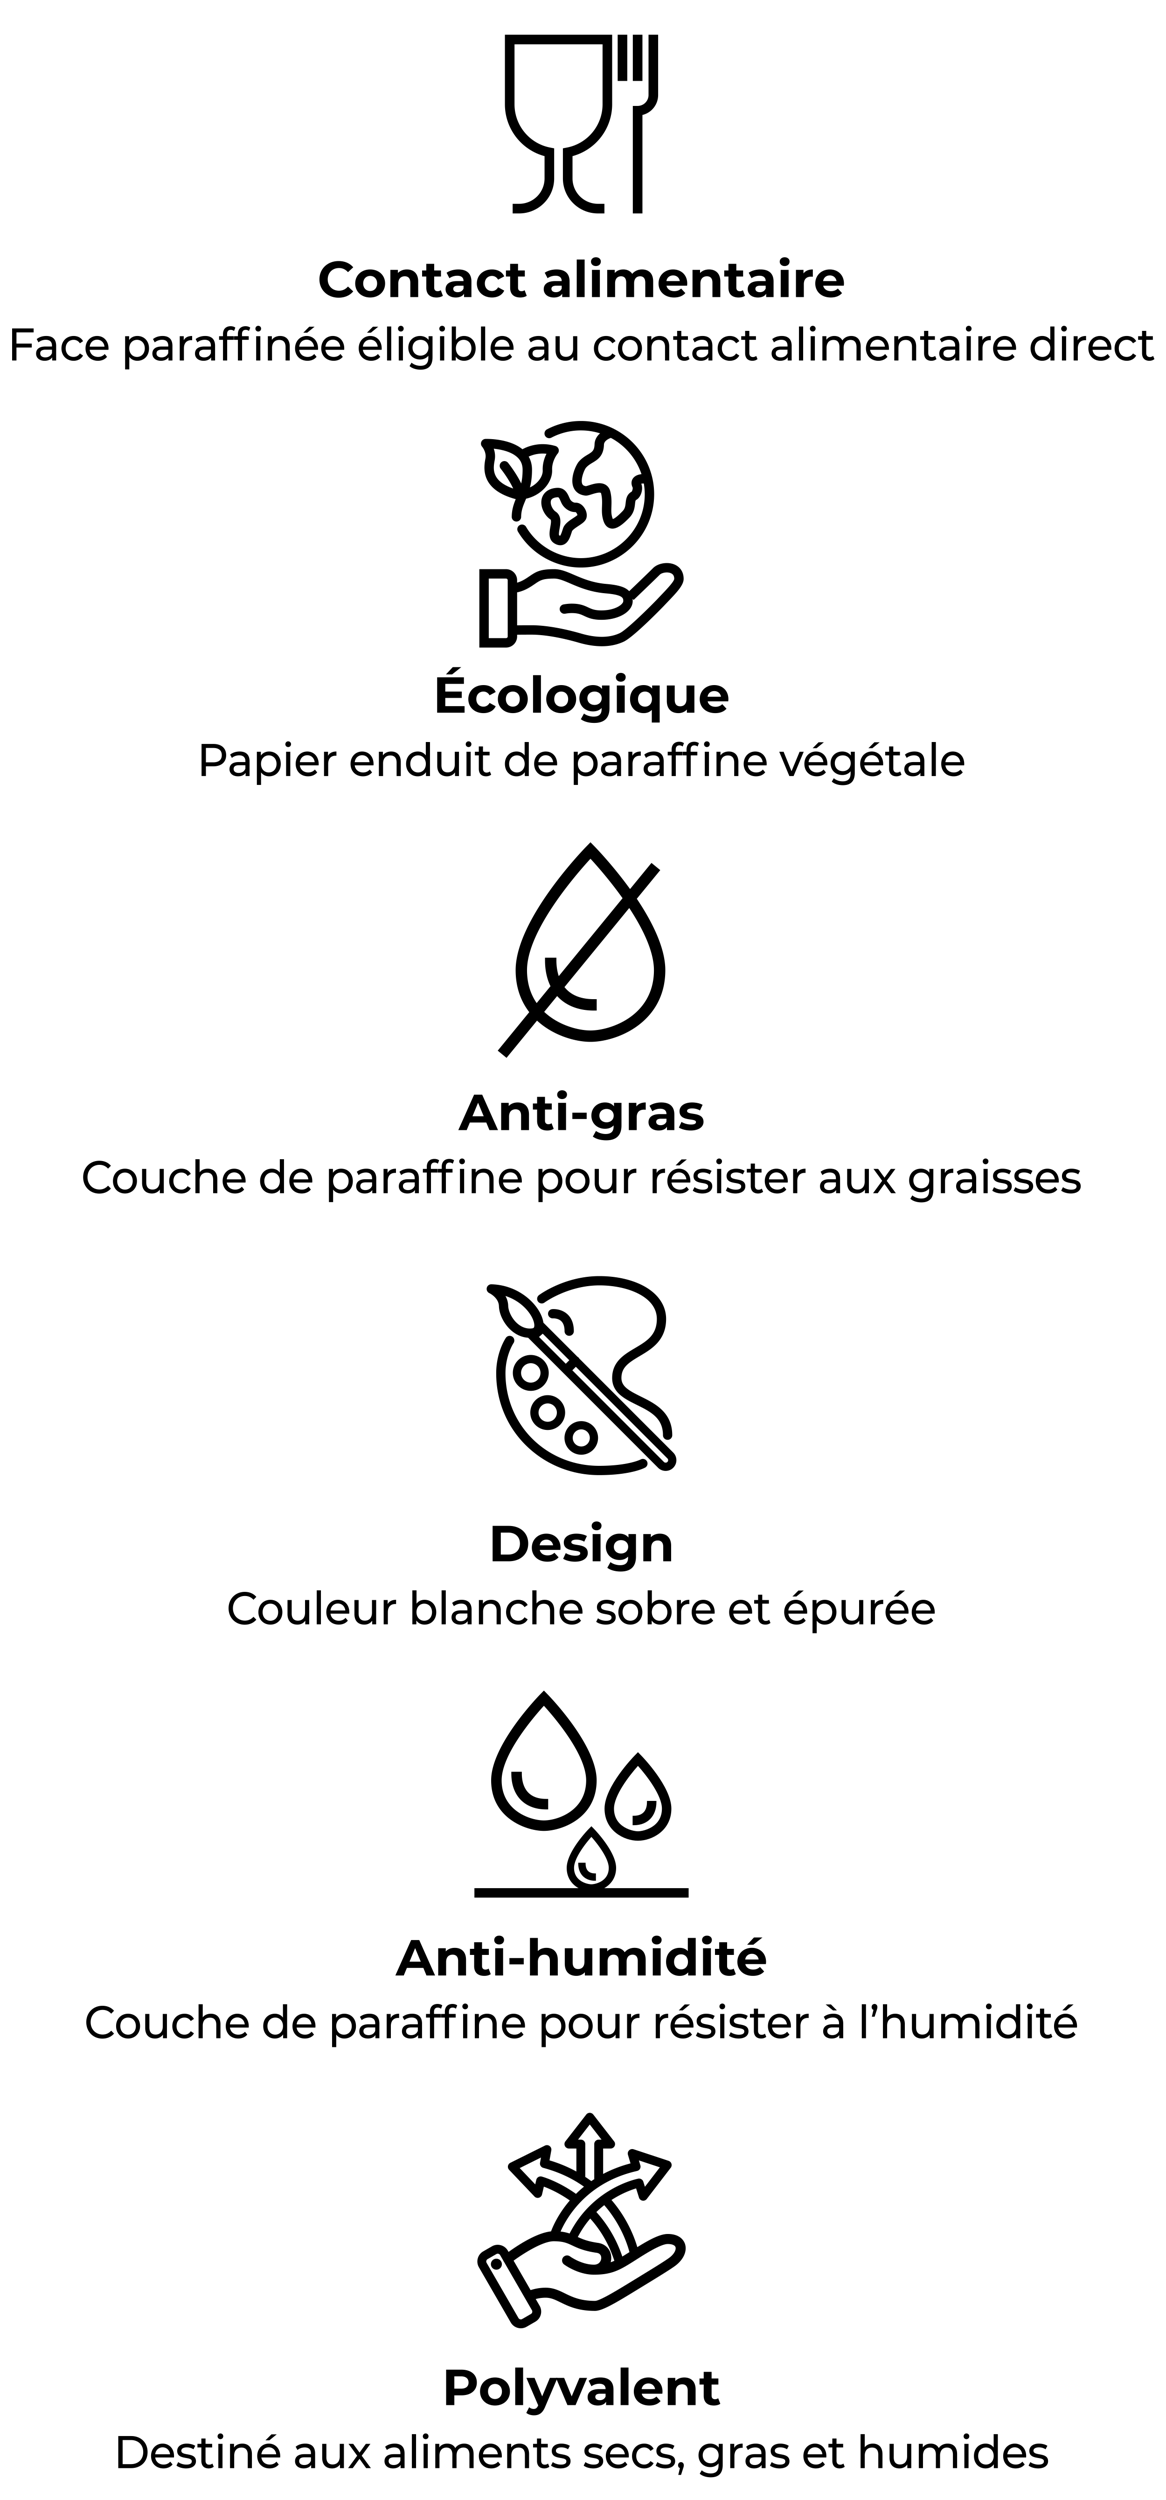 <svg xmlns="http://www.w3.org/2000/svg" data-name="Calque 1" viewBox="0 0 280 600"><path d="M121.247 25.037c0 5.852 3.95 10.936 9.521 12.433v5.362a6.09 6.09 0 0 1-6.08 6.08h-1.58v2.308h1.58c4.625 0 8.387-3.763 8.387-8.388v-7.235l-.938-.178c-4.973-.946-8.583-5.313-8.583-10.382V10.641h21.143v14.396c0 5.07-3.61 9.436-8.583 10.382l-.938.178v7.235c0 4.625 3.762 8.388 8.387 8.388h1.58v-2.307h-1.58a6.09 6.09 0 0 1-6.08-6.081V37.47a12.89 12.89 0 0 0 9.52-12.433V8.334h-25.756zM148.327 8.334h2.307V19.43h-2.307zM151.965 8.334h2.307V19.43h-2.307z"></path><path d="M155.736 8.334v14.47a2.62 2.62 0 0 1-2.617 2.617h-1.154V51.22h2.308V27.592a4.93 4.93 0 0 0 3.77-4.789V8.333zM76.708 67.048c0-2.563 1.967-4.397 4.615-4.397 1.47 0 2.697.534 3.498 1.506l-1.263 1.166c-.57-.656-1.287-.996-2.138-.996-1.59 0-2.72 1.117-2.72 2.72s1.13 2.721 2.72 2.721c.85 0 1.567-.34 2.138-1.007l1.263 1.166c-.801.983-2.028 1.517-3.51 1.517-2.636 0-4.603-1.834-4.603-4.396M85.298 68.031c0-1.968 1.518-3.364 3.596-3.364s3.583 1.396 3.583 3.364-1.506 3.364-3.583 3.364-3.596-1.396-3.596-3.364m5.26 0c0-1.129-.717-1.81-1.664-1.81s-1.677.681-1.677 1.81.73 1.81 1.677 1.81 1.664-.68 1.664-1.81M100.423 67.558v3.74H98.53V67.85c0-1.057-.486-1.543-1.324-1.543-.911 0-1.567.558-1.567 1.761v3.23h-1.895v-6.533h1.81v.764c.51-.558 1.275-.862 2.162-.862 1.542 0 2.708.898 2.708 2.89M106.355 70.983c-.39.28-.96.412-1.543.412-1.543 0-2.441-.789-2.441-2.343v-2.685h-1.009V64.91h1.009v-1.59h1.894v1.59h1.628v1.457h-1.628v2.66c0 .559.304.863.814.863.28 0 .559-.085.765-.243zM113.207 67.57V71.3h-1.773v-.814c-.352.595-1.033.91-1.992.91-1.53 0-2.441-.85-2.441-1.979 0-1.153.814-1.955 2.806-1.955h1.506c0-.815-.486-1.288-1.506-1.288-.693 0-1.41.231-1.883.607l-.68-1.323c.716-.51 1.773-.79 2.818-.79 1.991 0 3.145.923 3.145 2.903m-1.894 1.664v-.668h-1.3c-.887 0-1.166.327-1.166.765 0 .474.4.79 1.069.79.631 0 1.178-.292 1.397-.887M114.51 68.031c0-1.968 1.518-3.364 3.643-3.364 1.373 0 2.454.596 2.928 1.664l-1.47.79c-.352-.62-.875-.9-1.47-.9-.96 0-1.712.669-1.712 1.81s.753 1.81 1.713 1.81c.594 0 1.117-.267 1.47-.899l1.469.802c-.474 1.045-1.555 1.651-2.928 1.651-2.125 0-3.643-1.396-3.643-3.364M126.489 70.983c-.389.28-.96.412-1.543.412-1.543 0-2.441-.789-2.441-2.343v-2.685h-1.008V64.91h1.008v-1.59h1.894v1.59h1.628v1.457h-1.628v2.66c0 .559.304.863.814.863.28 0 .559-.085.766-.243zM136.78 67.57V71.3h-1.773v-.814c-.353.595-1.033.91-1.992.91-1.53 0-2.442-.85-2.442-1.979 0-1.153.814-1.955 2.806-1.955h1.506c0-.815-.486-1.288-1.506-1.288-.692 0-1.409.231-1.882.607l-.68-1.323c.716-.51 1.773-.79 2.817-.79 1.992 0 3.146.923 3.146 2.903m-1.895 1.664v-.668h-1.3c-.886 0-1.165.327-1.165.765 0 .474.4.79 1.068.79.632 0 1.179-.292 1.397-.887M138.496 62.286h1.895V71.3h-1.895zM141.922 62.797c0-.596.475-1.057 1.179-1.057s1.178.437 1.178 1.02c0 .632-.474 1.093-1.178 1.093s-1.179-.461-1.179-1.056m.231 1.968h1.895v6.534h-1.895zM156.851 67.558v3.74h-1.894V67.85c0-1.057-.474-1.543-1.24-1.543-.85 0-1.444.546-1.444 1.712v3.28h-1.895v-3.45c0-1.056-.45-1.542-1.24-1.542-.838 0-1.433.546-1.433 1.712v3.28h-1.894v-6.534h1.81v.753c.485-.56 1.214-.851 2.052-.851.911 0 1.688.352 2.15 1.07.522-.669 1.372-1.07 2.356-1.07 1.555 0 2.672.898 2.672 2.89M164.995 68.566h-4.944c.182.814.875 1.312 1.871 1.312.692 0 1.19-.207 1.64-.632l1.008 1.093c-.608.692-1.518 1.056-2.696 1.056-2.26 0-3.73-1.42-3.73-3.364 0-1.955 1.495-3.364 3.486-3.364 1.92 0 3.401 1.287 3.401 3.389 0 .145-.024.352-.036.51m-4.968-1.105h3.22c-.135-.826-.754-1.36-1.604-1.36-.863 0-1.482.522-1.616 1.36M172.978 67.558v3.74h-1.894V67.85c0-1.057-.486-1.543-1.325-1.543-.91 0-1.567.558-1.567 1.761v3.23h-1.894v-6.533h1.81v.764c.51-.558 1.275-.862 2.162-.862 1.542 0 2.708.898 2.708 2.89M178.91 70.983c-.39.28-.96.412-1.544.412-1.542 0-2.44-.789-2.44-2.343v-2.685h-1.009V64.91h1.008v-1.59h1.895v1.59h1.627v1.457h-1.627v2.66c0 .559.304.863.814.863.28 0 .558-.085.765-.243zM185.762 67.57V71.3h-1.774v-.814c-.352.595-1.032.91-1.992.91-1.53 0-2.441-.85-2.441-1.979 0-1.153.814-1.955 2.805-1.955h1.507c0-.815-.486-1.288-1.507-1.288-.691 0-1.408.231-1.882.607l-.68-1.323c.717-.51 1.773-.79 2.818-.79 1.991 0 3.146.923 3.146 2.903m-1.895 1.664v-.668h-1.3c-.886 0-1.166.327-1.166.765 0 .474.4.79 1.069.79.632 0 1.178-.292 1.397-.887M187.246 62.797c0-.596.474-1.057 1.178-1.057s1.179.437 1.179 1.02c0 .632-.474 1.093-1.179 1.093s-1.178-.461-1.178-1.056m.231 1.968h1.895v6.534h-1.895zM195.191 64.667v1.749c-.157-.012-.279-.024-.424-.024-1.045 0-1.738.57-1.738 1.822v3.085h-1.894v-6.534h1.81v.862c.461-.632 1.239-.96 2.246-.96M202.627 68.566h-4.943c.182.814.874 1.312 1.87 1.312.693 0 1.19-.207 1.64-.632l1.008 1.093c-.607.692-1.518 1.056-2.696 1.056-2.26 0-3.73-1.42-3.73-3.364 0-1.955 1.495-3.364 3.487-3.364 1.919 0 3.4 1.287 3.4 3.389 0 .145-.024.352-.036.51m-4.967-1.105h3.218c-.133-.826-.753-1.36-1.603-1.36-.862 0-1.482.522-1.615 1.36M3.954 79.774v2.685h3.669v.946h-3.67v3.113H2.91v-7.7h5.163v.956zM13.485 82.998v3.52h-.951v-.77c-.335.528-.951.837-1.82.837-1.253 0-2.048-.704-2.048-1.717 0-.934.575-1.705 2.227-1.705h1.589v-.209c0-.892-.492-1.408-1.485-1.408-.659 0-1.327.242-1.756.627l-.418-.792c.575-.485 1.4-.748 2.289-.748 1.516 0 2.373.77 2.373 2.365m-1.003 1.738v-.814h-1.548c-.993 0-1.275.407-1.275.902 0 .583.46.946 1.223.946.753 0 1.349-.363 1.6-1.034M14.758 83.603c0-1.738 1.224-2.97 2.927-2.97.993 0 1.819.428 2.258 1.243l-.763.517a1.7 1.7 0 0 0-1.506-.836c-1.087 0-1.902.803-1.902 2.046 0 1.265.815 2.057 1.902 2.057.607 0 1.15-.264 1.506-.836l.763.506c-.439.814-1.265 1.255-2.258 1.255-1.703 0-2.927-1.243-2.927-2.982M26.035 83.955h-4.494c.125 1.023.909 1.705 2.006 1.705.648 0 1.192-.23 1.6-.704l.554.683c-.502.616-1.265.946-2.185.946-1.787 0-2.979-1.243-2.979-2.982 0-1.727 1.181-2.97 2.78-2.97s2.74 1.21 2.74 3.003c0 .089-.012.22-.022.319m-4.494-.759h3.553c-.104-.98-.804-1.673-1.777-1.673-.961 0-1.672.683-1.776 1.673M35.785 83.603c0 1.793-1.18 2.982-2.801 2.982-.784 0-1.474-.32-1.934-.946v3.014h-1.003v-7.966h.961v.925c.45-.65 1.16-.98 1.976-.98 1.62 0 2.801 1.19 2.801 2.971m-1.013 0c0-1.232-.806-2.046-1.872-2.046-1.055 0-1.86.814-1.86 2.046 0 1.244.805 2.057 1.86 2.057 1.066 0 1.872-.813 1.872-2.057M41.407 82.998v3.52h-.95v-.77c-.335.528-.952.837-1.82.837-1.254 0-2.049-.704-2.049-1.717 0-.934.576-1.705 2.227-1.705h1.589v-.209c0-.892-.492-1.408-1.484-1.408-.66 0-1.328.242-1.756.627l-.419-.792c.575-.485 1.401-.748 2.29-.748 1.515 0 2.372.77 2.372 2.365m-1.003 1.738v-.814h-1.547c-.993 0-1.275.407-1.275.902 0 .583.46.946 1.222.946.753 0 1.349-.363 1.6-1.034M46.14 80.633v1.023c-.083-.012-.156-.012-.23-.012-1.076 0-1.745.694-1.745 1.97v2.904h-1.003v-5.83h.961v.979c.356-.683 1.046-1.034 2.018-1.034M51.648 82.998v3.52h-.951v-.77c-.335.528-.951.837-1.819.837-1.254 0-2.049-.704-2.049-1.717 0-.934.575-1.705 2.227-1.705h1.589v-.209c0-.892-.492-1.408-1.485-1.408-.658 0-1.327.242-1.756.627l-.418-.792c.575-.485 1.4-.748 2.289-.748 1.516 0 2.373.77 2.373 2.365m-1.003 1.738v-.814h-1.548c-.992 0-1.275.407-1.275.902 0 .583.46.946 1.223.946.753 0 1.349-.363 1.6-1.034M54.531 80.182v.505h1.61v.87h-1.589v4.961H53.55v-4.961h-.941v-.87h.94v-.516c0-1.134.649-1.882 1.83-1.882.428 0 .847.11 1.129.342l-.303.803a1.26 1.26 0 0 0-.774-.276c-.595 0-.899.353-.899 1.024"></path><path d="M58.962 78.289c.429 0 .847.11 1.13.342l-.304.803a1.26 1.26 0 0 0-.773-.276c-.596 0-.9.353-.9 1.024v.505h1.61v.87h-1.588v4.961h-1.004v-4.961h-.94v-.87h.94v-.516c0-1.134.648-1.882 1.83-1.882m2.373.595c0-.386.293-.694.68-.694s.679.297.679.671c0 .397-.282.704-.68.704a.67.67 0 0 1-.679-.681m.178 1.803h1.003v5.831h-1.003zM69.58 83.163v3.355h-1.003v-3.234c0-1.144-.544-1.705-1.495-1.705-1.066 0-1.756.67-1.756 1.936v3.003h-1.003v-5.83h.961v.88c.408-.594 1.119-.935 1.997-.935 1.348 0 2.3.814 2.3 2.53M76.352 83.955h-4.495c.125 1.023.91 1.705 2.007 1.705.648 0 1.191-.23 1.599-.704l.554.683c-.502.616-1.264.946-2.184.946-1.788 0-2.98-1.243-2.98-2.982 0-1.727 1.182-2.97 2.78-2.97s2.74 1.21 2.74 3.003c0 .089-.011.22-.021.319m-4.495-.759h3.554c-.105-.98-.805-1.673-1.777-1.673-.962 0-1.672.683-1.777 1.673m1.923-3.355h-.94l1.42-1.43h1.276zM82.643 83.955h-4.495c.126 1.023.91 1.705 2.007 1.705.648 0 1.191-.23 1.599-.704l.554.683c-.502.616-1.264.946-2.184.946-1.788 0-2.98-1.243-2.98-2.982 0-1.727 1.182-2.97 2.78-2.97s2.74 1.21 2.74 3.003c0 .089-.011.22-.021.319m-4.495-.759h3.554c-.105-.98-.805-1.673-1.777-1.673-.962 0-1.672.683-1.777 1.673M91.64 83.955h-4.495c.126 1.023.91 1.705 2.007 1.705.648 0 1.191-.23 1.6-.704l.553.683c-.502.616-1.264.946-2.184.946-1.788 0-2.98-1.243-2.98-2.982 0-1.727 1.182-2.97 2.781-2.97s2.739 1.21 2.739 3.003c0 .089-.011.22-.021.319m-4.495-.759H90.7c-.105-.98-.805-1.673-1.777-1.673-.961 0-1.672.683-1.777 1.673m1.923-3.355h-.94l1.42-1.43h1.276zM92.945 78.355h1.003v8.163h-1.003zM95.578 78.884c0-.386.293-.694.68-.694s.68.297.68.671c0 .397-.283.704-.68.704a.67.67 0 0 1-.68-.681m.178 1.803h1.003v5.831h-1.003zM103.866 80.687v5.04c0 2.057-.993 2.992-2.874 2.992-1.014 0-2.038-.297-2.645-.87l.481-.814c.512.463 1.317.76 2.133.76 1.306 0 1.902-.639 1.902-1.958v-.463c-.481.605-1.202.902-1.997.902-1.599 0-2.811-1.143-2.811-2.827s1.212-2.816 2.811-2.816c.826 0 1.579.32 2.05.957v-.903zm-.982 2.762c0-1.133-.795-1.892-1.902-1.892-1.12 0-1.914.76-1.914 1.892 0 1.122.795 1.903 1.914 1.903 1.107 0 1.902-.78 1.902-1.903M105.495 78.884c0-.386.293-.694.68-.694s.68.297.68.671c0 .397-.283.704-.68.704a.67.67 0 0 1-.68-.681m.178 1.803h1.003v5.831h-1.003zM114.222 83.603c0 1.783-1.181 2.982-2.802 2.982-.815 0-1.525-.33-1.975-.99v.923h-.962v-8.163h1.004v3.212c.46-.627 1.15-.934 1.933-.934 1.62 0 2.802 1.188 2.802 2.97m-1.014 0c0-1.243-.805-2.046-1.871-2.046-1.056 0-1.86.803-1.86 2.046s.804 2.057 1.86 2.057c1.066 0 1.871-.813 1.871-2.057M115.506 78.355h1.003v8.163h-1.003zM123.303 83.955h-4.495c.126 1.023.91 1.705 2.007 1.705.648 0 1.191-.23 1.6-.704l.553.683c-.502.616-1.264.946-2.184.946-1.788 0-2.98-1.243-2.98-2.982 0-1.727 1.182-2.97 2.781-2.97s2.739 1.21 2.739 3.003c0 .089-.01.22-.021.319m-4.495-.759h3.554c-.105-.98-.805-1.673-1.777-1.673-.961 0-1.672.683-1.777 1.673M131.705 82.998v3.52h-.952v-.77c-.334.528-.95.837-1.818.837-1.255 0-2.05-.704-2.05-1.717 0-.934.576-1.705 2.227-1.705h1.59v-.209c0-.892-.492-1.408-1.485-1.408-.659 0-1.328.242-1.756.627l-.418-.792c.575-.485 1.4-.748 2.289-.748 1.515 0 2.373.77 2.373 2.365m-1.004 1.738v-.814h-1.547c-.993 0-1.275.407-1.275.902 0 .583.46.946 1.223.946.753 0 1.348-.363 1.6-1.034M138.623 80.687v5.831h-.952v-.88c-.407.605-1.097.947-1.88.947-1.433 0-2.384-.825-2.384-2.542v-3.356h1.003v3.235c0 1.144.544 1.717 1.495 1.717 1.045 0 1.714-.683 1.714-1.937v-3.015zM142.623 83.603c0-1.738 1.223-2.97 2.927-2.97.993 0 1.818.428 2.258 1.243l-.763.517a1.7 1.7 0 0 0-1.506-.836c-1.087 0-1.902.803-1.902 2.046 0 1.265.815 2.057 1.902 2.057.607 0 1.15-.264 1.506-.836l.763.506c-.44.814-1.265 1.255-2.258 1.255-1.704 0-2.927-1.243-2.927-2.982M148.402 83.603c0-1.738 1.223-2.97 2.885-2.97s2.874 1.232 2.874 2.97-1.212 2.982-2.874 2.982-2.885-1.243-2.885-2.982m4.746 0c0-1.243-.795-2.046-1.861-2.046s-1.871.803-1.871 2.046.805 2.057 1.87 2.057c1.067 0 1.862-.813 1.862-2.057M160.703 83.163v3.355h-1.004v-3.234c0-1.144-.543-1.705-1.494-1.705-1.066 0-1.756.67-1.756 1.936v3.003h-1.004v-5.83h.962v.88c.408-.594 1.118-.935 1.996-.935 1.349 0 2.3.814 2.3 2.53M165.572 86.178c-.303.274-.763.407-1.212.407-1.119 0-1.756-.65-1.756-1.827v-3.201h-.94v-.87h.94v-1.276h1.003v1.276h1.589v.87h-1.589v3.157c0 .628.314.98.868.98.293 0 .575-.1.784-.276zM171.069 82.998v3.52h-.951v-.77c-.335.528-.951.837-1.82.837-1.253 0-2.048-.704-2.048-1.717 0-.934.575-1.705 2.227-1.705h1.589v-.209c0-.892-.492-1.408-1.485-1.408-.659 0-1.328.242-1.756.627l-.418-.792c.575-.485 1.4-.748 2.289-.748 1.516 0 2.373.77 2.373 2.365m-1.003 1.738v-.814h-1.548c-.993 0-1.275.407-1.275.902 0 .583.46.946 1.223.946.753 0 1.349-.363 1.6-1.034M172.342 83.603c0-1.738 1.224-2.97 2.927-2.97.993 0 1.819.428 2.258 1.243l-.763.517a1.7 1.7 0 0 0-1.506-.836c-1.087 0-1.902.803-1.902 2.046 0 1.265.815 2.057 1.902 2.057.607 0 1.15-.264 1.506-.836l.763.506c-.439.814-1.265 1.255-2.258 1.255-1.703 0-2.927-1.243-2.927-2.982M181.905 86.178c-.303.274-.763.407-1.213.407-1.118 0-1.755-.65-1.755-1.827v-3.201h-.941v-.87h.94v-1.276h1.004v1.276h1.588v.87h-1.588v3.157c0 .628.313.98.867.98.293 0 .575-.1.784-.276zM190.108 82.998v3.52h-.95v-.77c-.335.528-.952.837-1.82.837-1.254 0-2.048-.704-2.048-1.717 0-.934.575-1.705 2.226-1.705h1.59v-.209c0-.892-.493-1.408-1.485-1.408-.659 0-1.328.242-1.756.627l-.419-.792c.576-.485 1.401-.748 2.29-.748 1.515 0 2.372.77 2.372 2.365m-1.003 1.738v-.814h-1.547c-.993 0-1.275.407-1.275.902 0 .583.46.946 1.222.946.753 0 1.35-.363 1.6-1.034M191.863 78.355h1.003v8.163h-1.003zM194.496 78.884c0-.386.293-.694.68-.694s.68.297.68.671c0 .397-.283.704-.68.704a.67.67 0 0 1-.68-.681m.178 1.803h1.003v5.831h-1.003zM206.683 83.163v3.355h-1.004v-3.234c0-1.144-.522-1.705-1.431-1.705-1.004 0-1.662.67-1.662 1.936v3.003h-1.004v-3.234c0-1.144-.522-1.705-1.432-1.705-1.003 0-1.662.67-1.662 1.936v3.003h-1.003v-5.83h.961v.869c.398-.594 1.077-.924 1.913-.924.847 0 1.558.351 1.923 1.078.419-.66 1.192-1.078 2.133-1.078 1.348 0 2.268.814 2.268 2.53M213.443 83.955h-4.495c.126 1.023.91 1.705 2.007 1.705.648 0 1.192-.23 1.6-.704l.553.683c-.501.616-1.264.946-2.184.946-1.788 0-2.98-1.243-2.98-2.982 0-1.727 1.182-2.97 2.781-2.97s2.739 1.21 2.739 3.003c0 .089-.01.22-.021.319m-4.495-.759h3.554c-.104-.98-.805-1.673-1.777-1.673-.961 0-1.672.683-1.777 1.673M220.005 83.163v3.355h-1.003v-3.234c0-1.144-.543-1.705-1.495-1.705-1.066 0-1.755.67-1.755 1.936v3.003h-1.004v-5.83h.962v.88c.407-.594 1.118-.935 1.996-.935 1.348 0 2.3.814 2.3 2.53M224.875 86.178c-.304.274-.764.407-1.213.407-1.118 0-1.756-.65-1.756-1.827v-3.201h-.94v-.87h.94v-1.276h1.004v1.276h1.588v.87h-1.588v3.157c0 .628.313.98.867.98.293 0 .575-.1.784-.276zM230.372 82.998v3.52h-.952v-.77c-.334.528-.95.837-1.818.837-1.255 0-2.05-.704-2.05-1.717 0-.934.576-1.705 2.227-1.705h1.59v-.209c0-.892-.492-1.408-1.485-1.408-.659 0-1.328.242-1.756.627l-.418-.792c.575-.485 1.4-.748 2.289-.748 1.515 0 2.373.77 2.373 2.365m-1.004 1.738v-.814h-1.547c-.993 0-1.275.407-1.275.902 0 .583.46.946 1.223.946.753 0 1.348-.363 1.6-1.034M231.948 78.884c0-.386.293-.694.68-.694s.68.297.68.671c0 .397-.283.704-.68.704a.67.67 0 0 1-.68-.681m.178 1.803h1.003v5.831h-1.003zM237.916 80.633v1.023c-.084-.012-.157-.012-.23-.012-1.077 0-1.745.694-1.745 1.97v2.904h-1.004v-5.83h.962v.979c.355-.683 1.045-1.034 2.017-1.034M243.978 83.955h-4.495c.125 1.023.91 1.705 2.007 1.705.648 0 1.191-.23 1.599-.704l.554.683c-.502.616-1.265.946-2.184.946-1.788 0-2.98-1.243-2.98-2.982 0-1.727 1.182-2.97 2.78-2.97s2.74 1.21 2.74 3.003c0 .089-.011.22-.021.319m-4.495-.759h3.554c-.105-.98-.805-1.673-1.777-1.673-.962 0-1.673.683-1.777 1.673M253.215 78.355v8.163h-.962v-.923c-.45.66-1.16.99-1.975.99-1.62 0-2.801-1.2-2.801-2.982s1.18-2.97 2.8-2.97c.785 0 1.475.307 1.935.934v-3.212zm-.993 5.248c0-1.243-.805-2.046-1.86-2.046-1.067 0-1.872.803-1.872 2.046s.805 2.057 1.871 2.057c1.056 0 1.86-.813 1.86-2.057M254.834 78.884c0-.386.292-.694.679-.694s.68.297.68.671c0 .397-.283.704-.68.704a.67.67 0 0 1-.68-.681m.177 1.803h1.004v5.831h-1.004zM260.801 80.633v1.023c-.083-.012-.156-.012-.23-.012-1.076 0-1.745.694-1.745 1.97v2.904h-1.004v-5.83h.962v.979c.355-.683 1.045-1.034 2.017-1.034M266.863 83.955h-4.495c.126 1.023.91 1.705 2.007 1.705.648 0 1.191-.23 1.6-.704l.553.683c-.502.616-1.264.946-2.184.946-1.788 0-2.98-1.243-2.98-2.982 0-1.727 1.182-2.97 2.781-2.97s2.739 1.21 2.739 3.003c0 .089-.01.22-.021.319m-4.495-.759h3.554c-.105-.98-.805-1.673-1.777-1.673-.961 0-1.672.683-1.777 1.673M267.655 83.603c0-1.738 1.223-2.97 2.927-2.97.993 0 1.818.428 2.258 1.243l-.763.517a1.7 1.7 0 0 0-1.506-.836c-1.087 0-1.902.803-1.902 2.046 0 1.265.815 2.057 1.902 2.057.607 0 1.15-.264 1.506-.836l.763.506c-.44.814-1.265 1.255-2.258 1.255-1.704 0-2.927-1.243-2.927-2.982M277.218 86.178c-.303.274-.763.407-1.213.407-1.118 0-1.755-.65-1.755-1.827v-3.201h-.941v-.87h.94v-1.276h1.004v1.276h1.588v.87h-1.588v3.157c0 .628.313.98.867.98.293 0 .575-.1.784-.276zM54.307 181.228c0 1.672-1.15 2.685-3.052 2.685h-1.808v2.332h-1.045v-7.701h2.853c1.903 0 3.052 1.013 3.052 2.684m-1.045 0c0-1.1-.7-1.727-2.038-1.727h-1.777v3.455h1.777c1.338 0 2.038-.628 2.038-1.728M59.93 182.725v3.52h-.952v-.77c-.334.528-.951.836-1.819.836-1.254 0-2.049-.704-2.049-1.716 0-.935.576-1.705 2.227-1.705h1.589v-.21c0-.891-.492-1.408-1.485-1.408-.658 0-1.327.243-1.755.627l-.419-.792c.575-.484 1.401-.748 2.29-.748 1.515 0 2.372.77 2.372 2.366m-1.004 1.738v-.815h-1.548c-.992 0-1.274.408-1.274.903 0 .583.46.946 1.222.946.753 0 1.349-.363 1.6-1.034M67.422 183.33c0 1.793-1.181 2.981-2.801 2.981-.784 0-1.474-.319-1.934-.946v3.015h-1.003v-7.966h.961v.925c.45-.65 1.16-.98 1.976-.98 1.62 0 2.801 1.189 2.801 2.971m-1.014 0c0-1.232-.805-2.047-1.87-2.047-1.056 0-1.861.815-1.861 2.047 0 1.243.805 2.057 1.86 2.057 1.066 0 1.871-.814 1.871-2.057M68.528 178.61c0-.385.292-.693.68-.693.386 0 .679.297.679.67 0 .397-.282.705-.68.705a.67.67 0 0 1-.68-.682m.178 1.804h1.003v5.831h-1.003zM76.503 183.682h-4.495c.125 1.023.91 1.705 2.007 1.705.648 0 1.191-.23 1.599-.704l.554.682c-.502.616-1.265.946-2.185.946-1.787 0-2.979-1.243-2.979-2.981 0-1.728 1.182-2.97 2.78-2.97s2.74 1.21 2.74 3.002c0 .09-.011.22-.021.32m-4.495-.76h3.554c-.105-.979-.805-1.672-1.777-1.672-.962 0-1.673.683-1.777 1.673M80.787 180.36v1.023c-.084-.012-.157-.012-.23-.012-1.077 0-1.746.693-1.746 1.97v2.904h-1.003v-5.831h.961v.98c.356-.683 1.046-1.035 2.018-1.035M89.68 183.682h-4.495c.126 1.023.91 1.705 2.007 1.705.648 0 1.191-.23 1.6-.704l.553.682c-.502.616-1.264.946-2.184.946-1.788 0-2.98-1.243-2.98-2.981 0-1.728 1.182-2.97 2.781-2.97s2.739 1.21 2.739 3.002c0 .09-.011.22-.021.32m-4.495-.76h3.554c-.105-.979-.805-1.672-1.777-1.672-.961 0-1.672.683-1.777 1.673M96.242 182.89v3.355H95.24v-3.234c0-1.145-.544-1.705-1.495-1.705-1.066 0-1.756.67-1.756 1.935v3.004h-1.003v-5.831h.961v.88c.408-.594 1.119-.935 1.997-.935 1.348 0 2.3.815 2.3 2.53M103.254 178.082v8.163h-.961v-.924c-.45.66-1.16.99-1.976.99-1.62 0-2.801-1.199-2.801-2.981s1.18-2.97 2.801-2.97c.784 0 1.474.307 1.934.934v-3.212zm-.993 5.248c0-1.243-.805-2.047-1.86-2.047-1.066 0-1.872.804-1.872 2.047s.806 2.057 1.871 2.057c1.056 0 1.861-.814 1.861-2.057M110.214 180.414v5.831h-.951v-.88c-.408.605-1.098.946-1.882.946-1.432 0-2.383-.825-2.383-2.542v-3.355h1.004v3.234c0 1.145.543 1.717 1.494 1.717 1.046 0 1.715-.682 1.715-1.936v-3.015zM111.843 178.61c0-.385.292-.693.679-.693s.68.297.68.67c0 .397-.282.705-.68.705a.67.67 0 0 1-.68-.682m.178 1.804h1.003v5.831h-1.003zM117.946 185.904c-.303.275-.763.407-1.213.407-1.118 0-1.755-.649-1.755-1.827v-3.2h-.941v-.87h.94v-1.276h1.004v1.276h1.588v.87h-1.588v3.156c0 .628.314.98.867.98.293 0 .575-.099.784-.276zM126.985 178.082v8.163h-.961v-.924c-.45.66-1.16.99-1.976.99-1.62 0-2.8-1.199-2.8-2.981s1.18-2.97 2.8-2.97c.784 0 1.474.307 1.934.934v-3.212zm-.992 5.248c0-1.243-.805-2.047-1.861-2.047-1.066 0-1.871.804-1.871 2.047s.805 2.057 1.87 2.057c1.057 0 1.862-.814 1.862-2.057M133.768 183.682h-4.495c.126 1.023.91 1.705 2.007 1.705.648 0 1.191-.23 1.599-.704l.554.682c-.502.616-1.264.946-2.184.946-1.788 0-2.98-1.243-2.98-2.981 0-1.728 1.182-2.97 2.78-2.97s2.74 1.21 2.74 3.002c0 .09-.011.22-.021.32m-4.495-.76h3.554c-.105-.979-.805-1.672-1.777-1.672-.962 0-1.672.683-1.777 1.673M143.518 183.33c0 1.793-1.181 2.981-2.802 2.981-.783 0-1.473-.319-1.933-.946v3.015h-1.004v-7.966h.962v.925c.45-.65 1.16-.98 1.975-.98 1.62 0 2.802 1.189 2.802 2.971m-1.014 0c0-1.232-.805-2.047-1.871-2.047-1.056 0-1.86.815-1.86 2.047 0 1.243.804 2.057 1.86 2.057 1.066 0 1.871-.814 1.871-2.057M149.14 182.725v3.52h-.951v-.77c-.335.528-.952.836-1.82.836-1.254 0-2.048-.704-2.048-1.716 0-.935.575-1.705 2.226-1.705h1.59v-.21c0-.891-.492-1.408-1.485-1.408-.659 0-1.328.243-1.756.627l-.418-.792c.575-.484 1.4-.748 2.289-.748 1.515 0 2.373.77 2.373 2.366m-1.004 1.738v-.815h-1.547c-.993 0-1.275.408-1.275.903 0 .583.46.946 1.223.946.753 0 1.348-.363 1.6-1.034M153.873 180.36v1.023c-.084-.012-.157-.012-.23-.012-1.077 0-1.746.693-1.746 1.97v2.904h-1.003v-5.831h.961v.98c.356-.683 1.045-1.035 2.018-1.035M159.38 182.725v3.52h-.95v-.77c-.335.528-.952.836-1.82.836-1.254 0-2.048-.704-2.048-1.716 0-.935.575-1.705 2.226-1.705h1.589v-.21c0-.891-.492-1.408-1.484-1.408-.659 0-1.328.243-1.756.627l-.419-.792c.576-.484 1.401-.748 2.29-.748 1.515 0 2.372.77 2.372 2.366m-1.003 1.738v-.815h-1.547c-.993 0-1.275.408-1.275.903 0 .583.46.946 1.222.946.753 0 1.35-.363 1.6-1.034M162.264 179.908v.506h1.61v.87h-1.59v4.961h-1.003v-4.962h-.94v-.869h.94v-.517c0-1.133.648-1.881 1.83-1.881.428 0 .846.11 1.128.341l-.303.803a1.26 1.26 0 0 0-.773-.275c-.596 0-.9.352-.9 1.023"></path><path d="M166.694 178.016c.429 0 .847.11 1.13.341l-.304.803a1.26 1.26 0 0 0-.773-.275c-.596 0-.9.352-.9 1.023v.506h1.61v.87h-1.588v4.961h-1.004v-4.962h-.94v-.869h.94v-.517c0-1.133.648-1.881 1.83-1.881m2.373.594c0-.385.292-.693.68-.693s.679.297.679.67c0 .397-.282.705-.68.705a.67.67 0 0 1-.679-.682m.178 1.804h1.003v5.831h-1.003zM177.312 182.89v3.355h-1.003v-3.234c0-1.145-.544-1.705-1.495-1.705-1.066 0-1.756.67-1.756 1.935v3.004h-1.003v-5.831h.961v.88c.408-.594 1.119-.935 1.997-.935 1.348 0 2.3.815 2.3 2.53M184.084 183.682h-4.495c.126 1.023.91 1.705 2.007 1.705.648 0 1.192-.23 1.6-.704l.554.682c-.502.616-1.265.946-2.185.946-1.788 0-2.979-1.243-2.979-2.981 0-1.728 1.181-2.97 2.78-2.97s2.74 1.21 2.74 3.002c0 .09-.012.22-.022.32m-4.495-.76h3.554c-.104-.979-.805-1.672-1.777-1.672-.961 0-1.672.683-1.777 1.673M192.998 180.414l-2.426 5.831h-1.024l-2.425-5.831h1.046l1.902 4.676 1.944-4.676zM198.661 183.682h-4.494c.125 1.023.909 1.705 2.006 1.705.648 0 1.192-.23 1.6-.704l.554.682c-.502.616-1.265.946-2.185.946-1.787 0-2.979-1.243-2.979-2.981 0-1.728 1.181-2.97 2.78-2.97s2.74 1.21 2.74 3.002c0 .09-.012.22-.022.32m-4.494-.76h3.553c-.104-.979-.804-1.672-1.777-1.672-.961 0-1.672.683-1.776 1.673m1.923-3.355h-.941l1.422-1.43h1.275zM205.266 180.414v5.04c0 2.057-.993 2.991-2.875 2.991-1.013 0-2.038-.297-2.644-.869l.48-.814c.513.463 1.318.76 2.133.76 1.307 0 1.902-.64 1.902-1.959v-.462c-.48.605-1.202.902-1.996.902-1.6 0-2.812-1.144-2.812-2.827s1.213-2.817 2.812-2.817c.825 0 1.578.32 2.049.957v-.902zm-.983 2.762c0-1.133-.794-1.893-1.902-1.893-1.119 0-1.913.76-1.913 1.893 0 1.122.794 1.903 1.913 1.903 1.108 0 1.902-.781 1.902-1.903M212.058 183.682h-4.494c.125 1.023.909 1.705 2.006 1.705.648 0 1.192-.23 1.6-.704l.554.682c-.502.616-1.265.946-2.185.946-1.787 0-2.979-1.243-2.979-2.981 0-1.728 1.181-2.97 2.78-2.97s2.74 1.21 2.74 3.002c0 .09-.012.22-.022.32m-4.494-.76h3.553c-.104-.979-.804-1.672-1.777-1.672-.961 0-1.672.683-1.776 1.673m1.923-3.355h-.941l1.421-1.43h1.276zM216.478 185.904c-.303.275-.763.407-1.212.407-1.119 0-1.756-.649-1.756-1.827v-3.2h-.941v-.87h.94v-1.276h1.004v1.276h1.589v.87h-1.589v3.156c0 .628.314.98.867.98.293 0 .576-.099.785-.276zM221.975 182.725v3.52h-.951v-.77c-.334.528-.951.836-1.819.836-1.254 0-2.049-.704-2.049-1.716 0-.935.576-1.705 2.227-1.705h1.589v-.21c0-.891-.492-1.408-1.485-1.408-.658 0-1.327.243-1.755.627l-.419-.792c.575-.484 1.4-.748 2.29-.748 1.515 0 2.372.77 2.372 2.366m-1.003 1.738v-.815h-1.548c-.992 0-1.275.408-1.275.903 0 .583.46.946 1.223.946.753 0 1.349-.363 1.6-1.034M223.73 178.082h1.003v8.163h-1.003zM231.526 183.682h-4.495c.126 1.023.91 1.705 2.007 1.705.648 0 1.192-.23 1.6-.704l.553.682c-.501.616-1.264.946-2.184.946-1.788 0-2.98-1.243-2.98-2.981 0-1.728 1.182-2.97 2.781-2.97s2.739 1.21 2.739 3.002c0 .09-.01.22-.021.32m-4.495-.76h3.554c-.104-.979-.805-1.672-1.777-1.672-.961 0-1.672.683-1.777 1.673M111.56 169.47v1.579h-6.584v-8.502h6.425v1.579h-4.47v1.846h3.948v1.53h-3.948v1.968zm-2.989-7.616h-1.482l1.64-1.749h2.04zM112.462 167.781c0-1.968 1.518-3.364 3.643-3.364 1.373 0 2.454.596 2.927 1.664l-1.469.79c-.352-.62-.875-.9-1.47-.9-.96 0-1.713.669-1.713 1.81s.753 1.81 1.713 1.81c.595 0 1.118-.267 1.47-.899l1.47.802c-.474 1.045-1.555 1.651-2.928 1.651-2.125 0-3.643-1.396-3.643-3.364M119.558 167.781c0-1.968 1.518-3.364 3.595-3.364s3.583 1.396 3.583 3.364-1.506 3.364-3.583 3.364-3.595-1.396-3.595-3.364m5.259 0c0-1.129-.717-1.81-1.664-1.81s-1.676.681-1.676 1.81.729 1.81 1.676 1.81 1.664-.68 1.664-1.81M128.003 162.036h1.894v9.013h-1.894zM131.174 167.781c0-1.968 1.518-3.364 3.596-3.364s3.583 1.396 3.583 3.364-1.506 3.364-3.583 3.364-3.596-1.396-3.596-3.364m5.26 0c0-1.129-.717-1.81-1.664-1.81s-1.677.681-1.677 1.81.73 1.81 1.677 1.81 1.664-.68 1.664-1.81M146.36 164.515v5.441c0 2.429-1.312 3.546-3.668 3.546-1.239 0-2.441-.304-3.207-.899l.754-1.36c.558.45 1.47.741 2.307.741 1.336 0 1.92-.607 1.92-1.786v-.28c-.499.548-1.215.815-2.066.815-1.81 0-3.267-1.25-3.267-3.158s1.458-3.158 3.267-3.158c.912 0 1.665.304 2.163.935v-.837zm-1.87 3.06c0-.96-.717-1.603-1.713-1.603s-1.725.643-1.725 1.603.73 1.604 1.725 1.604 1.713-.645 1.713-1.604M147.894 162.547c0-.596.474-1.057 1.178-1.057s1.179.437 1.179 1.02c0 .632-.474 1.093-1.179 1.093s-1.178-.461-1.178-1.056m.231 1.968h1.895v6.534h-1.895zM158.414 164.515v8.89h-1.895v-3.049c-.474.535-1.154.79-1.955.79-1.847 0-3.268-1.312-3.268-3.365s1.421-3.364 3.268-3.364c.874 0 1.566.28 2.04.85v-.752zm-1.858 3.266c0-1.129-.73-1.81-1.664-1.81-.948 0-1.677.681-1.677 1.81s.73 1.81 1.677 1.81c.935 0 1.664-.68 1.664-1.81M166.75 164.515v6.534h-1.798v-.778c-.498.572-1.227.874-2.028.874-1.64 0-2.794-.922-2.794-2.938v-3.692h1.895v3.413c0 1.092.486 1.578 1.324 1.578.874 0 1.506-.559 1.506-1.76v-3.231zM174.88 168.316h-4.944c.182.814.874 1.312 1.87 1.312.693 0 1.19-.207 1.64-.632l1.008 1.093c-.607.692-1.518 1.056-2.696 1.056-2.26 0-3.73-1.42-3.73-3.364 0-1.955 1.495-3.364 3.487-3.364 1.919 0 3.4 1.287 3.4 3.389 0 .145-.024.352-.036.51m-4.968-1.105h3.218c-.133-.826-.753-1.36-1.603-1.36-.862 0-1.482.522-1.615 1.36M152.921 215.698l5.631-6.873-2.112-1.731-5.142 6.275c-4.086-5.653-8.185-9.882-8.526-10.23l-.977-1-.976 1c-.694.71-16.995 17.527-16.995 29.695 0 4.421 1.439 7.696 3.271 10.074l-7.572 9.242 2.113 1.731 7.325-8.94c.545.502 1.093.944 1.624 1.327 3.85 2.78 8.316 3.772 11.21 3.772s7.36-.991 11.21-3.772c3.085-2.228 6.762-6.367 6.762-13.434 0-5.401-3.213-11.718-6.846-17.136m-26.365 17.136c0-9.452 11.732-22.928 15.24-26.744 1.542 1.678 4.675 5.225 7.702 9.476l-15.323 18.702c-.462-1.422-.565-2.82-.565-3.78v-.646h-2.732v.645c0 2.373.46 4.457 1.317 6.197l-3.32 4.052c-1.41-2.046-2.32-4.646-2.32-7.902m24.85 11.22c-3.326 2.401-7.256 3.254-9.61 3.254-2.928 0-7.69-1.228-11.113-4.468l3.11-3.795c2.025 2.234 5.028 3.48 8.77 3.48h.726v-2.732h-.726c-3.547 0-5.705-1.254-7.01-2.898l15.552-18.98c3.211 4.887 5.93 10.37 5.93 14.92 0 5.912-3.061 9.364-5.629 11.219M19.968 282.512c0-2.277 1.652-3.938 3.878-3.938 1.129 0 2.111.407 2.78 1.199l-.68.693c-.564-.628-1.254-.913-2.058-.913-1.652 0-2.875 1.254-2.875 2.96s1.223 2.958 2.875 2.958c.804 0 1.494-.297 2.059-.924l.68.694c-.67.792-1.652 1.21-2.791 1.21-2.216 0-3.868-1.662-3.868-3.939M27.127 283.448c0-1.739 1.223-2.971 2.884-2.971 1.662 0 2.875 1.232 2.875 2.97s-1.213 2.982-2.875 2.982-2.884-1.243-2.884-2.981m4.745 0c0-1.243-.794-2.047-1.86-2.047s-1.872.804-1.872 2.047.805 2.056 1.871 2.056c1.067 0 1.86-.813 1.86-2.056M39.333 280.532v5.83h-.951v-.88c-.408.605-1.098.947-1.881.947-1.433 0-2.384-.825-2.384-2.542v-3.355h1.004v3.234c0 1.145.543 1.717 1.494 1.717 1.046 0 1.715-.683 1.715-1.937v-3.014zM40.628 283.448c0-1.739 1.223-2.971 2.926-2.971.993 0 1.819.429 2.258 1.243l-.763.517a1.7 1.7 0 0 0-1.505-.836c-1.087 0-1.903.804-1.903 2.047 0 1.264.816 2.056 1.903 2.056.606 0 1.15-.263 1.505-.836l.763.506c-.44.815-1.265 1.255-2.258 1.255-1.703 0-2.926-1.243-2.926-2.981M52.187 283.007v3.356h-1.004v-3.235c0-1.144-.543-1.705-1.494-1.705-1.066 0-1.756.671-1.756 1.936v3.004h-1.004V278.2h1.004v3.157c.418-.56 1.108-.88 1.954-.88 1.348 0 2.3.814 2.3 2.53M58.958 283.8h-4.495c.126 1.023.91 1.704 2.007 1.704.648 0 1.192-.23 1.6-.704l.554.683c-.502.616-1.265.946-2.185.946-1.788 0-2.979-1.243-2.979-2.981 0-1.728 1.181-2.971 2.78-2.971s2.74 1.21 2.74 3.003c0 .089-.012.22-.022.32m-4.495-.76h3.554c-.104-.979-.805-1.672-1.777-1.672-.961 0-1.672.682-1.777 1.672M68.196 278.2v8.163h-.962v-.924c-.45.66-1.16.99-1.975.99-1.62 0-2.801-1.2-2.801-2.981s1.18-2.971 2.8-2.971c.785 0 1.474.308 1.934.935V278.2zm-.993 5.248c0-1.243-.805-2.047-1.86-2.047-1.067 0-1.872.804-1.872 2.047s.805 2.056 1.871 2.056c1.056 0 1.86-.813 1.86-2.056M74.978 283.8h-4.495c.126 1.023.91 1.704 2.007 1.704.648 0 1.192-.23 1.6-.704l.554.683c-.502.616-1.265.946-2.185.946-1.788 0-2.979-1.243-2.979-2.981 0-1.728 1.181-2.971 2.78-2.971s2.74 1.21 2.74 3.003c0 .089-.012.22-.022.32m-4.495-.76h3.554c-.104-.979-.805-1.672-1.777-1.672-.961 0-1.672.682-1.777 1.672M84.728 283.448c0 1.793-1.182 2.981-2.802 2.981-.783 0-1.473-.32-1.933-.946v3.014h-1.004v-7.965h.962v.924c.45-.649 1.16-.979 1.975-.979 1.62 0 2.802 1.188 2.802 2.97m-1.014 0c0-1.233-.805-2.047-1.871-2.047-1.056 0-1.86.814-1.86 2.047 0 1.243.804 2.056 1.86 2.056 1.066 0 1.87-.813 1.87-2.056M90.35 282.842v3.52h-.951v-.77c-.335.529-.952.837-1.82.837-1.254 0-2.048-.704-2.048-1.717 0-.934.575-1.705 2.226-1.705h1.59v-.209c0-.891-.492-1.408-1.485-1.408-.659 0-1.328.242-1.756.627l-.418-.792c.575-.484 1.4-.748 2.289-.748 1.515 0 2.373.77 2.373 2.365m-1.004 1.739v-.815H87.8c-.993 0-1.275.407-1.275.902 0 .583.46.947 1.223.947.753 0 1.348-.364 1.6-1.034M95.083 280.477v1.023c-.083-.011-.157-.011-.23-.011-1.077 0-1.746.693-1.746 1.97v2.904h-1.003v-5.831h.962v.98c.355-.683 1.045-1.035 2.017-1.035M100.59 282.842v3.52h-.95v-.77c-.335.529-.952.837-1.82.837-1.254 0-2.048-.704-2.048-1.717 0-.934.575-1.705 2.226-1.705h1.589v-.209c0-.891-.492-1.408-1.484-1.408-.66 0-1.328.242-1.756.627l-.419-.792c.575-.484 1.401-.748 2.29-.748 1.515 0 2.372.77 2.372 2.365m-1.003 1.739v-.815H98.04c-.993 0-1.275.407-1.275.902 0 .583.46.947 1.222.947.753 0 1.349-.364 1.6-1.034M103.474 280.026v.506h1.61v.869h-1.59v4.962h-1.003V281.4h-.94v-.87h.94v-.516c0-1.134.648-1.882 1.83-1.882.428 0 .846.11 1.128.342l-.303.803a1.26 1.26 0 0 0-.773-.276c-.596 0-.9.353-.9 1.024"></path><path d="M107.905 278.133c.428 0 .847.11 1.129.342l-.303.803a1.26 1.26 0 0 0-.774-.276c-.596 0-.899.353-.899 1.024v.506h1.61v.869h-1.589v4.962h-1.003V281.4h-.941v-.87h.94v-.516c0-1.134.649-1.882 1.83-1.882m2.372.595c0-.386.293-.693.68-.693s.68.296.68.67c0 .397-.283.705-.68.705a.67.67 0 0 1-.68-.682m.178 1.804h1.004v5.83h-1.004zM118.523 283.007v3.356h-1.004v-3.235c0-1.144-.543-1.705-1.495-1.705-1.065 0-1.755.671-1.755 1.936v3.004h-1.004v-5.831h.962v.88c.407-.594 1.118-.935 1.996-.935 1.348 0 2.3.814 2.3 2.53M125.294 283.8h-4.495c.126 1.023.91 1.704 2.007 1.704.648 0 1.192-.23 1.6-.704l.554.683c-.502.616-1.265.946-2.185.946-1.788 0-2.979-1.243-2.979-2.981 0-1.728 1.181-2.971 2.78-2.971s2.739 1.21 2.739 3.003c0 .089-.01.22-.021.32m-4.495-.76h3.554c-.104-.979-.805-1.672-1.777-1.672-.961 0-1.672.682-1.777 1.672M135.044 283.448c0 1.793-1.181 2.981-2.801 2.981-.784 0-1.474-.32-1.934-.946v3.014h-1.003v-7.965h.961v.924c.45-.649 1.16-.979 1.976-.979 1.62 0 2.801 1.188 2.801 2.97m-1.014 0c0-1.233-.805-2.047-1.87-2.047-1.056 0-1.861.814-1.861 2.047 0 1.243.805 2.056 1.86 2.056 1.066 0 1.871-.813 1.871-2.056M135.816 283.448c0-1.739 1.223-2.971 2.884-2.971 1.662 0 2.875 1.232 2.875 2.97s-1.213 2.982-2.875 2.982-2.884-1.243-2.884-2.981m4.745 0c0-1.243-.794-2.047-1.86-2.047s-1.872.804-1.872 2.047.805 2.056 1.871 2.056c1.067 0 1.861-.813 1.861-2.056M148.023 280.532v5.83h-.952v-.88c-.407.605-1.097.947-1.881.947-1.432 0-2.383-.825-2.383-2.542v-3.355h1.003v3.234c0 1.145.544 1.717 1.495 1.717 1.045 0 1.714-.683 1.714-1.937v-3.014zM152.808 280.477v1.023c-.084-.011-.157-.011-.23-.011-1.076 0-1.745.693-1.745 1.97v2.904h-1.004v-5.831h.962v.98c.355-.683 1.045-1.035 2.017-1.035M159.694 280.477v1.023c-.083-.011-.156-.011-.23-.011-1.076 0-1.745.693-1.745 1.97v2.904h-1.004v-5.831h.962v.98c.355-.683 1.045-1.035 2.017-1.035M165.756 283.8h-4.495c.126 1.023.91 1.704 2.007 1.704.648 0 1.192-.23 1.6-.704l.553.683c-.501.616-1.264.946-2.184.946-1.788 0-2.98-1.243-2.98-2.981 0-1.728 1.182-2.971 2.781-2.971s2.739 1.21 2.739 3.003c0 .089-.01.22-.021.32m-4.495-.76h3.554c-.104-.979-.805-1.672-1.777-1.672-.961 0-1.672.682-1.777 1.672m1.924-3.355h-.941l1.422-1.43h1.275zM166.36 285.747l.419-.836c.47.351 1.223.605 1.944.605.93 0 1.317-.298 1.317-.793 0-1.309-3.501-.176-3.501-2.497 0-1.045.888-1.749 2.31-1.749.72 0 1.536.198 2.017.528l-.429.836c-.501-.34-1.056-.462-1.599-.462-.878 0-1.307.341-1.307.803 0 1.375 3.513.253 3.513 2.52 0 1.055-.92 1.727-2.394 1.727-.92 0-1.83-.298-2.29-.682M172.014 278.728c0-.386.293-.693.68-.693s.68.296.68.67c0 .397-.283.705-.68.705a.67.67 0 0 1-.68-.682m.178 1.804h1.003v5.83h-1.003zM174.302 285.747l.418-.836c.47.351 1.223.605 1.945.605.93 0 1.317-.298 1.317-.793 0-1.309-3.502-.176-3.502-2.497 0-1.045.888-1.749 2.31-1.749.72 0 1.536.198 2.017.528l-.429.836c-.501-.34-1.055-.462-1.599-.462-.878 0-1.306.341-1.306.803 0 1.375 3.512.253 3.512 2.52 0 1.055-.92 1.727-2.394 1.727-.92 0-1.829-.298-2.289-.682M183.248 286.022c-.303.274-.763.407-1.212.407-1.119 0-1.756-.65-1.756-1.827v-3.201h-.941v-.87h.94v-1.276h1.004v1.277h1.589v.869h-1.589v3.157c0 .628.314.98.867.98.293 0 .576-.1.785-.276zM189.153 283.8h-4.495c.126 1.023.91 1.704 2.007 1.704.648 0 1.192-.23 1.6-.704l.553.683c-.502.616-1.264.946-2.184.946-1.788 0-2.98-1.243-2.98-2.981 0-1.728 1.182-2.971 2.781-2.971s2.739 1.21 2.739 3.003c0 .089-.01.22-.021.32m-4.495-.76h3.554c-.105-.979-.805-1.672-1.777-1.672-.961 0-1.672.682-1.777 1.672M193.437 280.477v1.023c-.084-.011-.157-.011-.23-.011-1.077 0-1.745.693-1.745 1.97v2.904h-1.004v-5.831h.962v.98c.355-.683 1.045-1.035 2.017-1.035M201.734 282.842v3.52h-.95v-.77c-.335.529-.952.837-1.82.837-1.254 0-2.048-.704-2.048-1.717 0-.934.575-1.705 2.226-1.705h1.589v-.209c0-.891-.491-1.408-1.484-1.408-.659 0-1.328.242-1.756.627l-.419-.792c.576-.484 1.401-.748 2.29-.748 1.515 0 2.372.77 2.372 2.365m-1.003 1.739v-.815h-1.547c-.993 0-1.275.407-1.275.902 0 .583.46.947 1.222.947.753 0 1.35-.364 1.6-1.034M208.652 280.532v5.83h-.95v-.88c-.408.605-1.098.947-1.882.947-1.432 0-2.383-.825-2.383-2.542v-3.355h1.003v3.234c0 1.145.543 1.717 1.495 1.717 1.045 0 1.714-.683 1.714-1.937v-3.014zM213.992 286.363l-1.6-2.234-1.62 2.234h-1.118l2.185-2.982-2.08-2.85h1.118l1.526 2.102 1.516-2.101h1.097l-2.09 2.85 2.205 2.98zM224.128 280.532v5.039c0 2.057-.993 2.992-2.874 2.992-1.014 0-2.038-.297-2.645-.87l.481-.814c.513.463 1.317.76 2.133.76 1.306 0 1.902-.639 1.902-1.958v-.463c-.48.606-1.202.903-1.997.903-1.599 0-2.811-1.144-2.811-2.828s1.212-2.816 2.811-2.816c.826 0 1.58.32 2.05.957v-.902zm-.982 2.761c0-1.132-.794-1.892-1.902-1.892-1.119 0-1.913.76-1.913 1.892 0 1.122.794 1.904 1.913 1.904 1.108 0 1.902-.782 1.902-1.904M228.914 280.477v1.023c-.083-.011-.157-.011-.23-.011-1.077 0-1.745.693-1.745 1.97v2.904h-1.004v-5.831h.962v.98c.355-.683 1.045-1.035 2.017-1.035M234.421 282.842v3.52h-.95v-.77c-.335.529-.952.837-1.82.837-1.254 0-2.048-.704-2.048-1.717 0-.934.575-1.705 2.226-1.705h1.589v-.209c0-.891-.492-1.408-1.484-1.408-.659 0-1.328.242-1.756.627l-.419-.792c.576-.484 1.401-.748 2.29-.748 1.515 0 2.372.77 2.372 2.365m-1.003 1.739v-.815h-1.547c-.993 0-1.275.407-1.275.902 0 .583.46.947 1.222.947.753 0 1.35-.364 1.6-1.034M235.998 278.728c0-.386.293-.693.68-.693s.679.296.679.67c0 .397-.282.705-.68.705a.67.67 0 0 1-.679-.682m.178 1.804h1.003v5.83h-1.003zM238.287 285.747l.418-.836c.47.351 1.223.605 1.944.605.93 0 1.317-.298 1.317-.793 0-1.309-3.502-.176-3.502-2.497 0-1.045.889-1.749 2.31-1.749.721 0 1.537.198 2.018.528l-.43.836c-.5-.34-1.055-.462-1.598-.462-.878 0-1.307.341-1.307.803 0 1.375 3.512.253 3.512 2.52 0 1.055-.92 1.727-2.393 1.727-.92 0-1.83-.298-2.29-.682M243.418 285.747l.418-.836c.47.351 1.223.605 1.944.605.93 0 1.317-.298 1.317-.793 0-1.309-3.502-.176-3.502-2.497 0-1.045.888-1.749 2.31-1.749.721 0 1.536.198 2.017.528l-.428.836c-.502-.34-1.056-.462-1.6-.462-.877 0-1.306.341-1.306.803 0 1.375 3.512.253 3.512 2.52 0 1.055-.92 1.727-2.393 1.727-.92 0-1.83-.298-2.29-.682M254.234 283.8h-4.494c.125 1.023.909 1.704 2.007 1.704.648 0 1.191-.23 1.599-.704l.554.683c-.502.616-1.265.946-2.185.946-1.787 0-2.979-1.243-2.979-2.981 0-1.728 1.182-2.971 2.78-2.971s2.74 1.21 2.74 3.003c0 .089-.011.22-.022.32m-4.494-.76h3.554c-.105-.979-.805-1.672-1.777-1.672-.962 0-1.673.682-1.777 1.672M254.84 285.747l.417-.836c.47.351 1.224.605 1.945.605.93 0 1.317-.298 1.317-.793 0-1.309-3.502-.176-3.502-2.497 0-1.045.888-1.749 2.31-1.749.72 0 1.536.198 2.017.528l-.428.836c-.502-.34-1.056-.462-1.6-.462-.877 0-1.306.341-1.306.803 0 1.375 3.512.253 3.512 2.52 0 1.055-.92 1.727-2.394 1.727-.92 0-1.829-.298-2.289-.682M116.774 269.394h-3.948l-.753 1.822h-2.016l3.79-8.502h1.943l3.801 8.502h-2.065zm-.62-1.493-1.348-3.256-1.348 3.256zM127.028 267.475v3.741h-1.894v-3.449c0-1.057-.486-1.543-1.324-1.543-.911 0-1.567.559-1.567 1.762v3.23h-1.895v-6.534h1.81v.765c.51-.559 1.275-.863 2.162-.863 1.542 0 2.708.899 2.708 2.891M132.96 270.9c-.39.28-.96.413-1.543.413-1.543 0-2.441-.79-2.441-2.344v-2.684h-1.009v-1.457h1.009v-1.591h1.894v1.59h1.628v1.458h-1.628v2.66c0 .558.304.862.814.862.28 0 .559-.085.765-.242zM133.8 262.714c0-.595.474-1.056 1.178-1.056.705 0 1.178.436 1.178 1.02 0 .631-.473 1.093-1.178 1.093-.704 0-1.178-.462-1.178-1.057m.23 1.968h1.895v6.534h-1.894zM137.445 267.038h3.437v1.518h-3.437zM149.24 264.682v5.441c0 2.43-1.311 3.546-3.668 3.546-1.238 0-2.44-.303-3.206-.898l.753-1.36c.559.449 1.47.74 2.308.74 1.336 0 1.919-.607 1.919-1.785v-.28c-.498.547-1.215.815-2.065.815-1.81 0-3.267-1.251-3.267-3.158s1.457-3.159 3.267-3.159c.911 0 1.664.304 2.162.936v-.838zm-1.87 3.06c0-.96-.717-1.603-1.712-1.603-.996 0-1.725.644-1.725 1.604 0 .959.729 1.603 1.725 1.603.995 0 1.712-.644 1.712-1.603M155.062 264.584v1.75c-.158-.012-.28-.025-.425-.025-1.045 0-1.737.571-1.737 1.822v3.085h-1.895v-6.534h1.81v.862c.462-.631 1.24-.96 2.247-.96M161.939 267.488v3.728h-1.773v-.813c-.352.594-1.033.91-1.992.91-1.53 0-2.442-.85-2.442-1.98 0-1.153.814-1.955 2.807-1.955h1.506c0-.814-.486-1.288-1.506-1.288-.693 0-1.41.232-1.883.608l-.68-1.324c.716-.51 1.773-.79 2.818-.79 1.991 0 3.145.923 3.145 2.904m-1.894 1.664v-.668h-1.3c-.887 0-1.166.327-1.166.764 0 .474.4.79 1.069.79.631 0 1.178-.291 1.397-.886M163.024 270.609l.631-1.36c.583.376 1.47.631 2.272.631.874 0 1.202-.23 1.202-.595 0-1.069-3.947.024-3.947-2.587 0-1.239 1.117-2.114 3.024-2.114.9 0 1.895.207 2.514.572l-.632 1.347a3.75 3.75 0 0 0-1.882-.485c-.85 0-1.215.267-1.215.607 0 1.118 3.948.037 3.948 2.612 0 1.214-1.13 2.076-3.085 2.076-1.105 0-2.223-.303-2.83-.704M130.761 312.601c.056-.04 5.641-4.118 13.178-4.118 6.854 0 13.793 2.768 13.793 8.058 0 3.892-2.43 5.329-5.242 6.992-2.572 1.521-5.487 3.245-5.487 7.177 0 3.529 3.002 5.013 5.905 6.448 3.24 1.602 6.298 3.114 6.298 7.283a1.113 1.113 0 1 0 2.226 0c0-5.551-4.18-7.618-7.538-9.278-2.892-1.43-4.665-2.41-4.665-4.453 0-2.534 1.67-3.65 4.394-5.261 2.822-1.67 6.335-3.747 6.335-8.908 0-3.1-1.775-5.833-4.999-7.699-2.88-1.666-6.794-2.585-11.02-2.585-8.3 0-14.258 4.374-14.507 4.56a1.112 1.112 0 0 0 1.33 1.784M153.848 350.262c-.028.015-2.93 1.53-9.991 1.53-12.603 0-22.475-9.763-22.475-22.227 0-4.318 1.917-7.21 1.935-7.236a1.113 1.113 0 0 0-1.837-1.257c-.095.139-2.324 3.455-2.324 8.493 0 6.759 2.63 13 7.408 17.572 4.635 4.438 10.777 6.881 17.293 6.881 7.735 0 10.935-1.734 11.068-1.808a1.11 1.11 0 0 0 .43-1.504 1.116 1.116 0 0 0-1.507-.444"></path><path d="M127.377 325.18a4.315 4.315 0 0 0-4.226 4.394 4.315 4.315 0 0 0 4.393 4.226 4.315 4.315 0 0 0 4.226-4.393 4.315 4.315 0 0 0-4.393-4.226m.129 6.642a2.335 2.335 0 0 1-2.377-2.286 2.335 2.335 0 0 1 2.286-2.377c1.286-.025 2.353 1 2.377 2.286s-1 2.352-2.286 2.377M131.445 334.835c-2.305.045-4.144 1.956-4.1 4.262s1.957 4.144 4.262 4.099a4.186 4.186 0 0 0 4.1-4.262 4.186 4.186 0 0 0-4.262-4.099m.124 6.383a2.205 2.205 0 0 1-2.245-2.16 2.205 2.205 0 0 1 2.16-2.245 2.205 2.205 0 0 1 2.245 2.16 2.205 2.205 0 0 1-2.16 2.245M139.664 349.123a4.035 4.035 0 0 0 3.952-4.107 4.035 4.035 0 0 0-4.108-3.952 4.035 4.035 0 0 0-3.951 4.108 4.035 4.035 0 0 0 4.107 3.951m-.117-6.081a2.054 2.054 0 0 1 2.09 2.012 2.054 2.054 0 0 1-2.01 2.091 2.054 2.054 0 0 1-2.092-2.012 2.054 2.054 0 0 1 2.012-2.091M132.62 314.182a1.11 1.11 0 0 0-1.008 1.196c.048.609.59 1.06 1.192 1.022.01 0 1.175-.073 1.956.655.539.503.812 1.317.812 2.42a1.113 1.113 0 1 0 2.226 0c0-1.761-.52-3.131-1.547-4.072-1.487-1.364-3.417-1.24-3.631-1.22"></path><path d="m161.67 348.612-22.555-22.555a1.1 1.1 0 0 0-.187-.258 1.1 1.1 0 0 0-.258-.187l-8.18-8.18c-.526-3.774-5.42-9.027-12.485-9.21a1.12 1.12 0 0 0-1.11.857 1.115 1.115 0 0 0 .613 1.264c.023.01 2.244 1.077 2.304 3.118.06 2.056 1.3 4.445 3.082 5.947 1.19 1.001 2.53 1.553 3.93 1.64l31.205 31.205a2.56 2.56 0 0 0 1.82.755c.688 0 1.335-.268 1.82-.755a2.56 2.56 0 0 0 .755-1.82c0-.688-.268-1.335-.754-1.82m-39.633-35.216a5.1 5.1 0 0 0-.662-2.375c4.332 1.39 6.818 4.95 6.933 6.936.044.763-.27.808-.498.84-1.544.221-2.746-.472-3.482-1.092-1.457-1.227-2.256-3.096-2.291-4.309m8.294 6.675 6.376 6.376-.844.843-6.429-6.429zm29.94 30.784a.6.6 0 0 1-.844 0l-21.99-21.991.843-.844 21.991 21.99a.597.597 0 0 1 0 .845M54.891 385.979c0-2.277 1.652-3.939 3.878-3.939 1.129 0 2.111.408 2.78 1.2l-.679.693c-.564-.628-1.254-.913-2.059-.913-1.651 0-2.874 1.254-2.874 2.959s1.223 2.959 2.874 2.959c.805 0 1.495-.297 2.06-.924l.678.693c-.669.792-1.651 1.21-2.79 1.21-2.216 0-3.868-1.66-3.868-3.938M62.05 386.914c0-1.738 1.223-2.97 2.885-2.97s2.874 1.232 2.874 2.97-1.212 2.982-2.874 2.982-2.885-1.243-2.885-2.982m4.745 0c0-1.243-.794-2.046-1.86-2.046s-1.871.803-1.871 2.046.805 2.057 1.87 2.057c1.067 0 1.861-.813 1.861-2.057M74.256 383.998v5.832h-.95v-.88c-.408.604-1.098.946-1.882.946-1.432 0-2.383-.825-2.383-2.542v-3.356h1.003v3.235c0 1.144.543 1.717 1.495 1.717 1.045 0 1.714-.683 1.714-1.937v-3.015zM76.063 381.666h1.003v8.164h-1.003zM83.86 387.266h-4.495c.126 1.023.91 1.705 2.007 1.705.648 0 1.192-.23 1.6-.704l.553.683c-.501.616-1.264.946-2.184.946-1.788 0-2.98-1.243-2.98-2.982 0-1.727 1.182-2.97 2.781-2.97s2.739 1.21 2.739 3.003c0 .089-.01.22-.021.319m-4.495-.759h3.554c-.104-.98-.805-1.673-1.777-1.673-.961 0-1.672.683-1.777 1.673M90.329 383.998v5.832h-.951v-.88c-.408.604-1.098.946-1.882.946-1.432 0-2.383-.825-2.383-2.542v-3.356h1.003v3.235c0 1.144.544 1.717 1.495 1.717 1.045 0 1.714-.683 1.714-1.937v-3.015zM95.114 383.944v1.023c-.084-.011-.157-.011-.23-.011-1.077 0-1.746.693-1.746 1.97v2.904h-1.003v-5.832h.961v.98c.356-.683 1.046-1.034 2.018-1.034M104.76 386.914c0 1.783-1.182 2.982-2.802 2.982-.815 0-1.526-.33-1.976-.99v.924h-.96v-8.164h1.002v3.212c.46-.627 1.15-.934 1.934-.934 1.62 0 2.801 1.188 2.801 2.97m-1.014 0c0-1.243-.805-2.046-1.871-2.046-1.056 0-1.86.803-1.86 2.046s.804 2.057 1.86 2.057c1.066 0 1.87-.813 1.87-2.057M106.044 381.666h1.003v8.164h-1.003zM113.245 386.309v3.52h-.951v-.77c-.335.528-.952.837-1.82.837-1.254 0-2.048-.704-2.048-1.717 0-.934.575-1.705 2.226-1.705h1.59v-.209c0-.892-.492-1.408-1.485-1.408-.659 0-1.328.242-1.756.627l-.418-.792c.575-.485 1.4-.748 2.289-.748 1.515 0 2.373.77 2.373 2.365m-1.004 1.738v-.814h-1.547c-.993 0-1.275.407-1.275.902 0 .583.46.946 1.223.946.753 0 1.348-.363 1.6-1.034M120.256 386.474v3.356h-1.003v-3.235c0-1.144-.543-1.705-1.495-1.705-1.066 0-1.755.671-1.755 1.936v3.004h-1.004v-5.832h.962v.88c.407-.593 1.118-.934 1.996-.934 1.348 0 2.3.814 2.3 2.53M121.53 386.914c0-1.738 1.223-2.97 2.927-2.97.992 0 1.818.428 2.257 1.243l-.763.517a1.7 1.7 0 0 0-1.505-.836c-1.087 0-1.902.803-1.902 2.046 0 1.265.815 2.057 1.902 2.057.606 0 1.15-.264 1.505-.836l.763.506c-.439.815-1.265 1.255-2.257 1.255-1.704 0-2.927-1.243-2.927-2.982M133.089 386.474v3.356h-1.003v-3.235c0-1.144-.544-1.705-1.495-1.705-1.066 0-1.756.671-1.756 1.936v3.004h-1.003v-8.164h1.003v3.158c.418-.56 1.108-.88 1.955-.88 1.348 0 2.299.814 2.299 2.53M139.86 387.266h-4.494c.126 1.023.91 1.705 2.007 1.705.648 0 1.192-.23 1.6-.704l.553.683c-.502.616-1.264.946-2.184.946-1.788 0-2.98-1.243-2.98-2.982 0-1.727 1.182-2.97 2.781-2.97s2.739 1.21 2.739 3.003c0 .089-.01.22-.021.319m-4.494-.759h3.554c-.104-.98-.805-1.673-1.777-1.673-.961 0-1.672.683-1.777 1.673M143.172 389.213l.418-.836c.47.352 1.223.606 1.944.606.93 0 1.317-.298 1.317-.793 0-1.309-3.501-.176-3.501-2.497 0-1.045.888-1.75 2.31-1.75.72 0 1.536.199 2.017.53l-.429.835c-.501-.34-1.056-.462-1.599-.462-.878 0-1.307.34-1.307.803 0 1.375 3.513.253 3.513 2.52 0 1.055-.92 1.727-2.394 1.727-.92 0-1.83-.298-2.289-.683M148.49 386.914c0-1.738 1.224-2.97 2.886-2.97s2.874 1.232 2.874 2.97-1.212 2.982-2.874 2.982-2.885-1.243-2.885-2.982m4.746 0c0-1.243-.794-2.046-1.86-2.046s-1.872.803-1.872 2.046.806 2.057 1.872 2.057 1.86-.813 1.86-2.057M161.273 386.914c0 1.783-1.182 2.982-2.802 2.982-.815 0-1.526-.33-1.975-.99v.924h-.962v-8.164h1.004v3.212c.46-.627 1.15-.934 1.933-.934 1.62 0 2.802 1.188 2.802 2.97m-1.014 0c0-1.243-.805-2.046-1.871-2.046-1.056 0-1.86.803-1.86 2.046s.804 2.057 1.86 2.057c1.066 0 1.87-.813 1.87-2.057M165.536 383.944v1.023c-.084-.011-.157-.011-.23-.011-1.077 0-1.746.693-1.746 1.97v2.904h-1.003v-5.832h.961v.98c.356-.683 1.046-1.034 2.018-1.034M171.597 387.266h-4.495c.126 1.023.91 1.705 2.007 1.705.648 0 1.191-.23 1.6-.704l.553.683c-.502.616-1.264.946-2.184.946-1.788 0-2.98-1.243-2.98-2.982 0-1.727 1.182-2.97 2.781-2.97s2.739 1.21 2.739 3.003c0 .089-.011.22-.021.319m-4.495-.759h3.554c-.105-.98-.805-1.673-1.777-1.673-.961 0-1.672.683-1.777 1.673M180.594 387.266H176.1c.125 1.023.909 1.705 2.007 1.705.647 0 1.19-.23 1.599-.704l.554.683c-.502.616-1.265.946-2.185.946-1.787 0-2.979-1.243-2.979-2.982 0-1.727 1.181-2.97 2.78-2.97s2.74 1.21 2.74 3.003c0 .089-.011.22-.022.319m-4.494-.759h3.553c-.104-.98-.804-1.673-1.776-1.673-.962 0-1.673.683-1.777 1.673M185.014 389.489c-.303.274-.763.407-1.212.407-1.119 0-1.756-.65-1.756-1.827v-3.201h-.94v-.87h.94v-1.276h1.003v1.276h1.589v.87h-1.589v3.157c0 .628.314.98.868.98.293 0 .575-.1.784-.276zM193.814 387.266h-4.495c.125 1.023.91 1.705 2.007 1.705.648 0 1.191-.23 1.599-.704l.554.683c-.502.616-1.265.946-2.184.946-1.788 0-2.98-1.243-2.98-2.982 0-1.727 1.182-2.97 2.78-2.97s2.74 1.21 2.74 3.003c0 .089-.011.22-.021.319m-4.495-.759h3.554c-.105-.98-.805-1.673-1.777-1.673-.962 0-1.673.683-1.777 1.673m1.923-3.355h-.94l1.421-1.43h1.275zM200.857 386.914c0 1.793-1.182 2.982-2.802 2.982-.783 0-1.473-.32-1.933-.946v3.014h-1.004v-7.966h.962v.925c.45-.65 1.16-.98 1.975-.98 1.62 0 2.802 1.19 2.802 2.971m-1.014 0c0-1.232-.805-2.046-1.871-2.046-1.056 0-1.86.814-1.86 2.046 0 1.244.804 2.057 1.86 2.057 1.066 0 1.87-.813 1.87-2.057M207.304 383.998v5.832h-.95v-.88c-.409.604-1.099.946-1.882.946-1.432 0-2.384-.825-2.384-2.542v-3.356h1.004v3.235c0 1.144.543 1.717 1.495 1.717 1.045 0 1.714-.683 1.714-1.937v-3.015zM212.09 383.944v1.023c-.084-.011-.157-.011-.23-.011-1.077 0-1.746.693-1.746 1.97v2.904h-1.003v-5.832h.961v.98c.356-.683 1.046-1.034 2.018-1.034M218.151 387.266h-4.495c.126 1.023.91 1.705 2.007 1.705.648 0 1.192-.23 1.6-.704l.553.683c-.501.616-1.264.946-2.184.946-1.788 0-2.98-1.243-2.98-2.982 0-1.727 1.182-2.97 2.781-2.97s2.739 1.21 2.739 3.003c0 .089-.01.22-.021.319m-4.495-.759h3.554c-.104-.98-.805-1.673-1.777-1.673-.961 0-1.672.683-1.777 1.673m1.924-3.355h-.941l1.421-1.43h1.276zM224.442 387.266h-4.495c.126 1.023.91 1.705 2.007 1.705.648 0 1.192-.23 1.6-.704l.553.683c-.501.616-1.264.946-2.184.946-1.788 0-2.98-1.243-2.98-2.982 0-1.727 1.182-2.97 2.781-2.97s2.739 1.21 2.739 3.003c0 .089-.01.22-.021.319m-4.495-.759h3.554c-.104-.98-.805-1.673-1.777-1.673-.961 0-1.672.683-1.777 1.673M118.295 366.199h3.863c2.781 0 4.688 1.675 4.688 4.25s-1.907 4.252-4.688 4.252h-3.863zm3.766 6.886c1.688 0 2.793-1.008 2.793-2.635 0-1.628-1.105-2.636-2.793-2.636h-1.798v5.271zM134.563 371.968h-4.944c.182.814.875 1.312 1.87 1.312.693 0 1.191-.207 1.64-.632l1.009 1.093c-.608.692-1.518 1.056-2.697 1.056-2.259 0-3.729-1.42-3.729-3.364 0-1.955 1.495-3.364 3.486-3.364 1.92 0 3.401 1.287 3.401 3.388 0 .146-.024.353-.036.511m-4.968-1.105h3.219c-.134-.826-.753-1.36-1.603-1.36-.863 0-1.482.522-1.616 1.36M135.234 374.093l.632-1.36c.583.377 1.47.632 2.271.632.875 0 1.202-.23 1.202-.596 0-1.068-3.947.024-3.947-2.587 0-1.238 1.117-2.113 3.025-2.113.898 0 1.894.207 2.514.571l-.632 1.348a3.75 3.75 0 0 0-1.882-.486c-.851 0-1.215.267-1.215.608 0 1.117 3.947.036 3.947 2.611 0 1.214-1.13 2.076-3.085 2.076-1.105 0-2.223-.302-2.83-.704M142.087 366.199c0-.596.474-1.057 1.178-1.057.705 0 1.178.437 1.178 1.02 0 .631-.473 1.093-1.178 1.093-.704 0-1.178-.462-1.178-1.056m.23 1.967h1.895v6.535h-1.894zM152.717 368.166v5.442c0 2.429-1.312 3.546-3.669 3.546-1.238 0-2.441-.304-3.206-.899l.753-1.36c.559.45 1.47.741 2.308.741 1.336 0 1.919-.607 1.919-1.786v-.28c-.498.548-1.215.815-2.065.815-1.81 0-3.267-1.25-3.267-3.158s1.457-3.158 3.267-3.158c.911 0 1.664.303 2.162.935v-.838zm-1.87 3.061c0-.96-.718-1.604-1.714-1.604-.995 0-1.724.644-1.724 1.604 0 .959.729 1.604 1.724 1.604.996 0 1.713-.645 1.713-1.604M161.162 370.96v3.74h-1.895v-3.449c0-1.056-.486-1.543-1.324-1.543-.91 0-1.566.559-1.566 1.762v3.23h-1.895v-6.534h1.81v.765c.51-.559 1.274-.862 2.161-.862 1.543 0 2.709.898 2.709 2.89M130.61 439.41c4.133 0 12.667-2.967 12.667-12.14 0-8.49-11.286-20.133-11.767-20.625l-.9-.922-.901.922c-.48.492-11.767 12.135-11.767 20.624 0 9.174 8.535 12.141 12.668 12.141m0-30.038c2.637 2.9 10.147 11.705 10.147 17.897 0 7.27-6.836 9.622-10.147 9.622s-10.148-2.352-10.148-9.622c0-6.185 7.511-14.995 10.148-17.897"></path><path d="M131.137 434.248h.499v-2.52h-.5c-5.07 0-5.828-3.803-5.828-6.07v-.445h-2.52v.444c0 5.3 3.2 8.59 8.349 8.59M153.198 441.764c3.331 0 8.023-2.39 8.023-7.704 0-5.277-6.918-12.415-7.212-12.716l-.811-.83-.81.83c-.295.301-7.213 7.439-7.213 12.716 0 5.314 4.692 7.704 8.023 7.704m0-17.964c2.132 2.383 5.755 7.094 5.755 10.26 0 4.514-4.54 5.437-5.755 5.437s-5.755-.923-5.755-5.437c0-3.16 3.624-7.875 5.755-10.26"></path><path d="M157.631 432.478v-.268h-2.267v.268c0 1.502-.546 3.293-3.147 3.293h-.302v2.268h.302c3.289 0 5.414-2.183 5.414-5.561M142.878 451.37h.221v-1.764h-.22c-1.865 0-2.257-1.285-2.257-2.363v-.196h-1.763v.196c0 2.507 1.577 4.127 4.02 4.127"></path><path d="M145.104 453.145c1.56-.88 2.844-2.469 2.844-4.86 0-3.888-5.084-9.134-5.3-9.355l-.63-.645-.632.645c-.216.221-5.3 5.467-5.3 9.355 0 2.391 1.284 3.98 2.844 4.86h-25.006v2.267h51.44v-2.267zm-3.087-12.303c1.562 1.756 4.167 5.161 4.167 7.443 0 3.267-3.287 3.935-4.167 3.935s-4.167-.668-4.167-3.935c0-2.282 2.605-5.687 4.167-7.443M20.722 485.316c0-2.277 1.651-3.939 3.877-3.939 1.13 0 2.112.408 2.78 1.2l-.679.693c-.564-.628-1.254-.913-2.059-.913-1.651 0-2.874 1.254-2.874 2.959s1.223 2.959 2.874 2.959c.805 0 1.495-.297 2.06-.924l.678.693c-.668.792-1.65 1.21-2.79 1.21-2.216 0-3.867-1.66-3.867-3.938M27.88 486.251c0-1.738 1.223-2.97 2.885-2.97s2.874 1.232 2.874 2.97-1.212 2.982-2.874 2.982-2.885-1.243-2.885-2.982m4.745 0c0-1.243-.794-2.046-1.86-2.046s-1.871.803-1.871 2.046.805 2.057 1.87 2.057c1.067 0 1.861-.813 1.861-2.057M40.087 483.335v5.831h-.952v-.88c-.407.605-1.097.947-1.881.947-1.432 0-2.383-.825-2.383-2.542v-3.356h1.003v3.235c0 1.144.544 1.717 1.495 1.717 1.045 0 1.714-.683 1.714-1.937v-3.015zM41.38 486.251c0-1.738 1.224-2.97 2.928-2.97.992 0 1.818.428 2.258 1.243l-.764.516a1.7 1.7 0 0 0-1.505-.835c-1.087 0-1.902.803-1.902 2.046 0 1.265.815 2.057 1.902 2.057.606 0 1.15-.264 1.505-.836l.764.506c-.44.814-1.266 1.255-2.258 1.255-1.704 0-2.927-1.243-2.927-2.982M52.94 485.811v3.355h-1.003v-3.234c0-1.144-.544-1.705-1.495-1.705-1.066 0-1.756.67-1.756 1.936v3.003h-1.003v-8.163h1.003v3.158c.418-.561 1.108-.88 1.955-.88 1.348 0 2.299.814 2.299 2.53M59.712 486.603h-4.495c.125 1.023.91 1.705 2.007 1.705.648 0 1.191-.23 1.599-.704l.554.683c-.502.616-1.265.946-2.185.946-1.787 0-2.979-1.243-2.979-2.982 0-1.727 1.182-2.97 2.78-2.97s2.74 1.21 2.74 3.003c0 .088-.011.22-.021.319m-4.495-.759h3.554c-.105-.98-.805-1.673-1.777-1.673-.962 0-1.673.683-1.777 1.673M68.95 481.003v8.163h-.962v-.923c-.45.66-1.16.99-1.976.99-1.62 0-2.801-1.2-2.801-2.982s1.181-2.97 2.801-2.97c.784 0 1.474.307 1.934.934v-3.212zm-.994 5.248c0-1.243-.805-2.046-1.86-2.046-1.066 0-1.871.803-1.871 2.046s.805 2.057 1.87 2.057c1.056 0 1.861-.813 1.861-2.057M75.732 486.603h-4.495c.125 1.023.91 1.705 2.007 1.705.648 0 1.191-.23 1.599-.704l.554.683c-.502.616-1.265.946-2.185.946-1.787 0-2.979-1.243-2.979-2.982 0-1.727 1.182-2.97 2.78-2.97s2.74 1.21 2.74 3.003c0 .088-.011.22-.021.319m-4.495-.759h3.554c-.105-.98-.805-1.673-1.777-1.673-.962 0-1.673.683-1.777 1.673M85.481 486.251c0 1.793-1.181 2.982-2.801 2.982-.784 0-1.474-.32-1.934-.946v3.014h-1.003v-7.966h.961v.925c.45-.65 1.16-.98 1.976-.98 1.62 0 2.801 1.19 2.801 2.971m-1.014 0c0-1.232-.805-2.046-1.87-2.046-1.056 0-1.861.814-1.861 2.046 0 1.244.805 2.057 1.86 2.057 1.066 0 1.871-.813 1.871-2.057M91.103 485.646v3.52h-.951v-.77c-.335.528-.951.837-1.819.837-1.254 0-2.049-.704-2.049-1.717 0-.935.575-1.705 2.227-1.705H90.1v-.209c0-.892-.492-1.408-1.485-1.408-.658 0-1.327.242-1.756.627l-.418-.792c.575-.485 1.4-.748 2.29-.748 1.515 0 2.372.77 2.372 2.365m-1.003 1.738v-.814h-1.548c-.992 0-1.275.407-1.275.902 0 .583.46.946 1.223.946.753 0 1.349-.363 1.6-1.034M95.837 483.28v1.024c-.084-.012-.157-.012-.23-.012-1.077 0-1.746.694-1.746 1.97v2.904h-1.004v-5.83h.962v.979c.355-.683 1.045-1.034 2.018-1.034M101.344 485.646v3.52h-.951v-.77c-.335.528-.952.837-1.82.837-1.254 0-2.048-.704-2.048-1.717 0-.935.575-1.705 2.227-1.705h1.588v-.209c0-.892-.491-1.408-1.484-1.408-.659 0-1.328.242-1.756.627l-.418-.792c.575-.485 1.4-.748 2.289-.748 1.515 0 2.373.77 2.373 2.365m-1.004 1.738v-.814h-1.547c-.993 0-1.275.407-1.275.902 0 .583.46.946 1.223.946.753 0 1.348-.363 1.6-1.034M104.227 482.83v.505h1.61v.87h-1.589v4.961h-1.003v-4.961h-.941v-.87h.94v-.516c0-1.134.649-1.882 1.83-1.882.428 0 .846.11 1.129.342l-.304.802a1.26 1.26 0 0 0-.773-.275c-.596 0-.899.353-.899 1.024"></path><path d="M108.658 480.937c.429 0 .847.11 1.13.342l-.304.802a1.26 1.26 0 0 0-.773-.275c-.596 0-.9.353-.9 1.024v.505h1.61v.87h-1.588v4.961h-1.004v-4.961h-.94v-.87h.94v-.516c0-1.134.648-1.882 1.83-1.882m2.373.595c0-.386.292-.694.679-.694s.68.297.68.671c0 .397-.283.704-.68.704a.67.67 0 0 1-.68-.681m.178 1.803h1.003v5.831h-1.003zM119.276 485.811v3.355h-1.003v-3.234c0-1.144-.544-1.705-1.495-1.705-1.066 0-1.756.67-1.756 1.936v3.003h-1.003v-5.83h.961v.88c.408-.594 1.119-.935 1.997-.935 1.348 0 2.299.814 2.299 2.53M126.047 486.603h-4.494c.125 1.023.909 1.705 2.007 1.705.648 0 1.191-.23 1.599-.704l.554.683c-.502.616-1.265.946-2.185.946-1.787 0-2.979-1.243-2.979-2.982 0-1.727 1.182-2.97 2.78-2.97s2.74 1.21 2.74 3.003c0 .088-.011.22-.022.319m-4.494-.759h3.554c-.105-.98-.805-1.673-1.777-1.673-.962 0-1.673.683-1.777 1.673M135.797 486.251c0 1.793-1.18 2.982-2.8 2.982-.785 0-1.474-.32-1.934-.946v3.014h-1.004v-7.966h.962v.925c.45-.65 1.16-.98 1.975-.98 1.62 0 2.801 1.19 2.801 2.971m-1.013 0c0-1.232-.805-2.046-1.871-2.046-1.056 0-1.86.814-1.86 2.046 0 1.244.804 2.057 1.86 2.057 1.066 0 1.87-.813 1.87-2.057M136.569 486.251c0-1.738 1.223-2.97 2.885-2.97s2.874 1.232 2.874 2.97-1.212 2.982-2.874 2.982-2.885-1.243-2.885-2.982m4.746 0c0-1.243-.795-2.046-1.861-2.046s-1.871.803-1.871 2.046.805 2.057 1.87 2.057c1.067 0 1.862-.813 1.862-2.057M148.775 483.335v5.831h-.95v-.88c-.408.605-1.097.947-1.882.947-1.432 0-2.383-.825-2.383-2.542v-3.356h1.004v3.235c0 1.144.543 1.717 1.495 1.717 1.045 0 1.714-.683 1.714-1.937v-3.015zM153.56 483.28v1.024c-.082-.012-.156-.012-.229-.012-1.077 0-1.746.694-1.746 1.97v2.904h-1.003v-5.83h.962v.979c.355-.683 1.045-1.034 2.017-1.034M160.447 483.28v1.024c-.083-.012-.156-.012-.23-.012-1.076 0-1.745.694-1.745 1.97v2.904h-1.003v-5.83h.962v.979c.355-.683 1.045-1.034 2.016-1.034M166.509 486.603h-4.494c.125 1.023.909 1.705 2.007 1.705.648 0 1.191-.23 1.6-.704l.553.683c-.502.616-1.265.946-2.185.946-1.787 0-2.978-1.243-2.978-2.982 0-1.727 1.18-2.97 2.78-2.97s2.738 1.21 2.738 3.003c0 .088-.01.22-.021.319m-4.494-.759h3.553c-.104-.98-.804-1.673-1.776-1.673-.962 0-1.673.683-1.777 1.673m1.923-3.355h-.94l1.421-1.431h1.275zM167.114 488.55l.418-.836c.471.352 1.223.606 1.945.606.93 0 1.316-.298 1.316-.793 0-1.309-3.5-.176-3.5-2.497 0-1.045.888-1.75 2.309-1.75.721 0 1.537.199 2.017.529l-.428.836c-.502-.34-1.056-.462-1.6-.462-.878 0-1.306.34-1.306.803 0 1.375 3.512.253 3.512 2.52 0 1.055-.92 1.727-2.394 1.727-.92 0-1.829-.298-2.289-.683M172.768 481.532c0-.386.293-.694.68-.694s.678.297.678.671c0 .397-.282.704-.679.704a.67.67 0 0 1-.68-.681m.177 1.803h1.003v5.831h-1.003zM175.056 488.55l.418-.836c.47.352 1.222.606 1.944.606.93 0 1.316-.298 1.316-.793 0-1.309-3.5-.176-3.5-2.497 0-1.045.888-1.75 2.309-1.75.722 0 1.537.199 2.018.529l-.43.836c-.501-.34-1.055-.462-1.598-.462-.879 0-1.306.34-1.306.803 0 1.375 3.511.253 3.511 2.52 0 1.055-.92 1.727-2.393 1.727-.92 0-1.83-.298-2.29-.683M184.002 488.826c-.304.274-.764.407-1.213.407-1.118 0-1.756-.65-1.756-1.827v-3.201h-.94v-.87h.94v-1.276h1.003v1.276h1.59v.87h-1.59v3.157c0 .628.314.98.868.98.292 0 .575-.1.784-.276zM189.906 486.603h-4.494c.125 1.023.91 1.705 2.007 1.705.648 0 1.191-.23 1.6-.704l.553.683c-.502.616-1.264.946-2.184.946-1.787 0-2.979-1.243-2.979-2.982 0-1.727 1.18-2.97 2.78-2.97s2.739 1.21 2.739 3.003c0 .088-.01.22-.022.319m-4.494-.759h3.554c-.105-.98-.805-1.673-1.776-1.673-.962 0-1.673.683-1.778 1.673M194.19 483.28v1.024c-.083-.012-.156-.012-.229-.012-1.077 0-1.746.694-1.746 1.97v2.904h-1.003v-5.83h.962v.979c.355-.683 1.045-1.034 2.017-1.034M202.487 485.646v3.52h-.95v-.77c-.335.528-.952.837-1.82.837-1.253 0-2.048-.704-2.048-1.717 0-.935.575-1.705 2.227-1.705h1.588v-.209c0-.892-.49-1.408-1.484-1.408-.658 0-1.327.242-1.756.627l-.418-.792c.574-.485 1.4-.748 2.29-.748 1.515 0 2.371.77 2.371 2.365m-2.456-3.157-1.756-1.431h1.276l1.42 1.43zm1.453 4.895v-.814h-1.546c-.994 0-1.276.407-1.276.902 0 .583.46.946 1.223.946.753 0 1.348-.363 1.6-1.034M206.95 481.003h1.002v8.163h-1.003zM210.69 481.685c0 .209-.032.374-.167.781l-.501 1.54h-.66l.387-1.638c-.26-.1-.438-.353-.438-.683 0-.44.302-.748.7-.748s.68.32.68.748M217.285 485.811v3.355h-1.004v-3.234c0-1.144-.543-1.705-1.494-1.705-1.066 0-1.757.67-1.757 1.936v3.003h-1.003v-8.163h1.003v3.158c.42-.561 1.109-.88 1.955-.88 1.35 0 2.3.814 2.3 2.53M224.202 483.335v5.831h-.95v-.88c-.408.605-1.098.947-1.882.947-1.432 0-2.384-.825-2.384-2.542v-3.356h1.004v3.235c0 1.144.544 1.717 1.495 1.717 1.045 0 1.714-.683 1.714-1.937v-3.015zM235.208 485.811v3.355h-1.004v-3.234c0-1.144-.522-1.705-1.431-1.705-1.004 0-1.663.67-1.663 1.936v3.003h-1.003v-3.234c0-1.144-.523-1.705-1.432-1.705-1.003 0-1.662.67-1.662 1.936v3.003h-1.003v-5.83h.962v.869c.396-.594 1.076-.924 1.912-.924.847 0 1.557.351 1.924 1.078.418-.66 1.191-1.078 2.132-1.078 1.348 0 2.268.814 2.268 2.53M236.773 481.532c0-.386.293-.694.68-.694s.678.297.678.671c0 .397-.282.704-.679.704a.67.67 0 0 1-.68-.681m.177 1.803h1.003v5.831h-1.003zM244.988 481.003v8.163h-.962v-.923c-.449.66-1.16.99-1.975.99-1.62 0-2.8-1.2-2.8-2.982s1.18-2.97 2.8-2.97c.784 0 1.473.307 1.933.934v-3.212zm-.993 5.248c0-1.243-.804-2.046-1.86-2.046-1.067 0-1.871.803-1.871 2.046s.804 2.057 1.87 2.057c1.057 0 1.861-.813 1.861-2.057M246.606 481.532c0-.386.293-.694.68-.694s.678.297.678.671c0 .397-.282.704-.679.704a.67.67 0 0 1-.68-.681m.177 1.803h1.003v5.831h-1.003zM252.71 488.826c-.304.274-.764.407-1.213.407-1.118 0-1.756-.65-1.756-1.827v-3.201h-.94v-.87h.94v-1.276h1.003v1.276h1.59v.87h-1.59v3.157c0 .628.314.98.868.98.292 0 .575-.1.784-.276zM258.613 486.603h-4.494c.125 1.023.91 1.705 2.007 1.705.648 0 1.191-.23 1.6-.704l.553.683c-.502.616-1.264.946-2.184.946-1.787 0-2.979-1.243-2.979-2.982 0-1.727 1.181-2.97 2.78-2.97 1.6 0 2.739 1.21 2.739 3.003 0 .088-.01.22-.022.319m-4.494-.759h3.554c-.105-.98-.805-1.673-1.776-1.673-.962 0-1.673.683-1.778 1.673m1.923-3.355h-.94l1.422-1.431h1.275zM101.659 472.278h-3.947l-.754 1.823h-2.016l3.79-8.502h1.943l3.802 8.502h-2.065zm-.62-1.493-1.348-3.256-1.348 3.256zM111.914 470.36v3.74h-1.895v-3.449c0-1.056-.486-1.543-1.324-1.543-.91 0-1.567.559-1.567 1.762v3.23h-1.895v-6.534h1.81v.765c.51-.559 1.275-.862 2.162-.862 1.543 0 2.709.898 2.709 2.89M117.845 473.785c-.389.28-.96.412-1.543.412-1.543 0-2.441-.789-2.441-2.344v-2.684h-1.008v-1.457h1.008v-1.591h1.894v1.59h1.628v1.458h-1.628v2.66c0 .559.304.862.814.862.28 0 .559-.085.766-.242zM118.685 465.599c0-.596.474-1.057 1.178-1.057.705 0 1.179.436 1.179 1.02 0 .631-.474 1.093-1.179 1.093-.704 0-1.178-.462-1.178-1.056m.231 1.967h1.895v6.535h-1.895zM122.33 469.922h3.438v1.518h-3.438zM133.944 470.36v3.74h-1.895v-3.449c0-1.056-.485-1.543-1.324-1.543-.91 0-1.567.559-1.567 1.762v3.23h-1.894v-9.012h1.894v3.158c.51-.51 1.24-.777 2.077-.777 1.543 0 2.709.898 2.709 2.89M142.243 467.566v6.535h-1.797v-.778c-.498.571-1.227.874-2.028.874-1.64 0-2.794-.923-2.794-2.938v-3.693h1.895v3.413c0 1.093.485 1.579 1.323 1.579.875 0 1.507-.559 1.507-1.761v-3.23zM155.049 470.36v3.74h-1.896v-3.449c0-1.056-.473-1.543-1.238-1.543-.85 0-1.445.547-1.445 1.713v3.28h-1.895v-3.45c0-1.056-.45-1.543-1.239-1.543-.838 0-1.434.547-1.434 1.713v3.28h-1.894v-6.535h1.81v.753c.486-.558 1.214-.85 2.052-.85.911 0 1.689.352 2.15 1.069.522-.668 1.373-1.07 2.356-1.07 1.555 0 2.673.9 2.673 2.891M156.524 465.599c0-.596.473-1.057 1.178-1.057.704 0 1.178.436 1.178 1.02 0 .631-.474 1.093-1.178 1.093-.705 0-1.178-.462-1.178-1.056m.231 1.967h1.894v6.535h-1.894zM167.067 465.088v9.013h-1.81v-.753c-.473.57-1.165.85-2.04.85-1.846 0-3.267-1.312-3.267-3.365s1.421-3.364 3.268-3.364c.8 0 1.481.255 1.955.79v-3.171zm-1.858 5.745c0-1.129-.728-1.81-1.664-1.81-.947 0-1.676.681-1.676 1.81s.729 1.81 1.676 1.81c.936 0 1.664-.68 1.664-1.81M168.59 465.599c0-.596.474-1.057 1.179-1.057.704 0 1.177.436 1.177 1.02 0 .631-.473 1.093-1.177 1.093s-1.18-.462-1.18-1.056m.231 1.967h1.895v6.535h-1.895zM176.692 473.785c-.388.28-.959.412-1.542.412-1.543 0-2.44-.789-2.44-2.344v-2.684h-1.01v-1.457h1.01v-1.591h1.894v1.59h1.628v1.458h-1.628v2.66c0 .559.303.862.813.862.28 0 .559-.085.766-.242zM183.922 471.368h-4.943c.181.814.874 1.312 1.87 1.312.692 0 1.19-.207 1.64-.632l1.007 1.093c-.606.692-1.517 1.056-2.696 1.056-2.259 0-3.729-1.42-3.729-3.364 0-1.955 1.495-3.364 3.487-3.364 1.919 0 3.4 1.287 3.4 3.388 0 .146-.024.353-.036.511m-4.968-1.105h3.219c-.134-.827-.753-1.36-1.604-1.36-.862 0-1.481.522-1.615 1.36m1.944-3.536h-1.483l1.64-1.749h2.04zM119.2 542.071a1.318 1.318 0 1 0 0 2.637 1.318 1.318 0 0 0 0-2.637"></path><path d="M164.496 538.546c-.236-.723-1.113-2.405-4.142-2.405-1.87 0-4.41 1.36-7.313 3.16-.467-1.617-1.552-4.691-3.764-8.082a31 31 0 0 0-2.434-3.236c2.472-1.601 4.712-2.418 5.91-2.78l.694 2.209a1.068 1.068 0 0 0 1.866.33l5.752-7.49a1.068 1.068 0 0 0-.512-1.664l-8.397-2.776a1.07 1.07 0 0 0-1.36 1.317l.613 2.074a30.5 30.5 0 0 0-6.572 2.534v-6.104h1.792a1.068 1.068 0 0 0 .843-1.724l-5.005-6.435a1.068 1.068 0 0 0-1.686 0l-5.005 6.435a1.068 1.068 0 0 0 .843 1.724h1.792v5.52a32.8 32.8 0 0 0-6.454-2.678l.433-2.4a1.068 1.068 0 0 0-1.526-1.147l-8.305 4.125a1.068 1.068 0 0 0-.3 1.693l6.09 6.403a1.068 1.068 0 0 0 1.814-.494l.435-1.876c1.293.482 3.637 1.504 6.232 3.32-2.822 3.277-4.11 6.345-4.504 7.418-3.53.358-8.206 3.487-10.2 4.933l-.18-.313a2.78 2.78 0 0 0-1.7-1.304 2.78 2.78 0 0 0-2.125.28l-2.087 1.205a2.78 2.78 0 0 0-1.304 1.7 2.78 2.78 0 0 0 .28 2.125l7.638 13.23a2.78 2.78 0 0 0 1.7 1.304q.363.097.729.097c.485 0 .964-.127 1.395-.377l2.088-1.205a2.803 2.803 0 0 0 1.024-3.824l-.933-1.617a9.2 9.2 0 0 1 2.378-.316c1.292 0 2.293.491 3.562 1.113 1.865.914 4.187 2.051 8.29 2.051 1.757 0 4.915-1.88 9.922-4.948l1.945-1.19c3.265-1.995 6.084-3.718 7.343-4.639 2.025-1.48 2.968-3.55 2.405-5.276m-17.056-6.234c2.427 3.695 3.421 7.048 3.71 8.181a101 101 0 0 1-1.709 1.062c-1.523-4.525-3.827-8.026-6.231-10.682a24 24 0 0 1 1.894-1.65 29 29 0 0 1 2.336 3.09m-3.822 5.966c-2.475-.354-3.73-.883-4.862-1.41a23.4 23.4 0 0 1 2.982-4.43c2.303 2.568 4.416 5.888 5.79 10.14q-.434.194-.882.35.101-.374.13-.752c.142-2.01-1.156-3.612-3.158-3.898m9.368-17.261a1.07 1.07 0 0 0 .79-1.344l-.353-1.192 5.032 1.663-3.586 4.669-.383-1.221a1.07 1.07 0 0 0-1.223-.728c-.455.088-10.901 2.231-16.48 13.163a10 10 0 0 0-2.168-.464c.513-1.18 1.577-3.284 3.43-5.548a25.3 25.3 0 0 1 6.354-5.562c2.549-1.568 5.416-2.72 8.587-3.436m-13.507-7.52h-.676l2.821-3.628 2.822 3.628h-.677c-.59 0-1.068.478-1.068 1.068v8.422q-.36.233-.704.471a30 30 0 0 0-1.45-1.016v-7.877c0-.59-.478-1.068-1.068-1.068m-9.379 8.865a1.065 1.065 0 0 0-1.317.79l-.253 1.089-3.725-3.918 5.106-2.536-.228 1.263a1.07 1.07 0 0 0 .775 1.222c3.072.82 5.863 2.014 8.361 3.57q.09.073.194.123.622.395 1.22.82a27 27 0 0 0-1.92 1.728l-.252-.179c-4.217-2.947-7.81-3.931-7.961-3.972m-2.609 32.98-2.087 1.206a.66.66 0 0 1-.907-.243l-7.638-13.23a.66.66 0 0 1 .243-.908l2.088-1.205a.66.66 0 0 1 .503-.066.66.66 0 0 1 .403.31l.753 1.303q.058.158.164.299.01.012.022.023l6.7 11.604a.665.665 0 0 1-.244.908m33.182-13.46c-1.178.862-4.093 2.643-7.178 4.529l-1.948 1.191c-3.164 1.94-7.497 4.595-8.665 4.595-3.547 0-5.506-.96-7.234-1.807-1.425-.698-2.77-1.357-4.62-1.357a11.6 11.6 0 0 0-3.611.58l-4.082-7.07c2.243-1.64 6.932-4.66 9.63-4.66 2.293 0 3.22.435 4.505 1.037 1.24.581 2.783 1.305 5.808 1.737 1.099.157 1.12 1.071 1.1 1.348-.04.558-.449 1.502-1.733 1.502-3.036 0-5.726-1.962-5.75-1.98a1.201 1.201 0 1 0-1.437 1.926c.134.1 3.338 2.457 7.187 2.457 4.201 0 6.167-1.108 9.281-3.064q.413-.26.882-.56c2.198-1.4 5.877-3.742 7.546-3.742 1.01 0 1.705.28 1.858.748.192.588-.275 1.667-1.539 2.59M28.403 584.636h3.083c2.352 0 3.952 1.563 3.952 3.85s-1.6 3.851-3.952 3.851h-3.083zm3.02 6.744c1.81 0 2.97-1.166 2.97-2.893s-1.16-2.894-2.97-2.894h-1.975v5.787zM41.77 589.774h-4.495c.125 1.023.91 1.705 2.007 1.705.649 0 1.192-.23 1.6-.704l.554.682c-.502.617-1.265.947-2.185.947-1.787 0-2.978-1.243-2.978-2.982 0-1.727 1.18-2.97 2.78-2.97 1.598 0 2.738 1.21 2.738 3.003 0 .088-.01.22-.021.319m-4.495-.759h3.554c-.104-.98-.805-1.673-1.776-1.673-.962 0-1.673.683-1.778 1.673M42.375 591.721l.418-.836c.47.352 1.223.606 1.944.606.93 0 1.317-.298 1.317-.793 0-1.309-3.501-.176-3.501-2.497 0-1.045.888-1.75 2.31-1.75.721 0 1.536.199 2.017.529l-.429.836c-.502-.341-1.055-.462-1.598-.462-.88 0-1.307.34-1.307.803 0 1.375 3.512.253 3.512 2.52 0 1.055-.92 1.727-2.394 1.727-.92 0-1.829-.298-2.289-.683M51.321 591.997c-.303.274-.763.407-1.213.407-1.118 0-1.755-.65-1.755-1.827v-3.202h-.94v-.869h.94v-1.276h1.003v1.276h1.588v.87h-1.588v3.157c0 .628.313.98.868.98.292 0 .574-.1.783-.276zM52.25 584.703c0-.386.293-.694.68-.694s.678.297.678.671c0 .397-.282.704-.678.704a.67.67 0 0 1-.68-.681m.178 1.803h1.003v5.831h-1.003zM60.496 588.982v3.355h-1.004v-3.234c0-1.145-.543-1.705-1.494-1.705-1.066 0-1.757.67-1.757 1.935v3.004h-1.003v-5.83h.962v.88c.407-.595 1.118-.935 1.996-.935 1.349 0 2.3.814 2.3 2.53M67.267 589.774h-4.494c.125 1.023.909 1.705 2.006 1.705.649 0 1.192-.23 1.6-.704l.554.682c-.502.617-1.265.947-2.185.947-1.787 0-2.978-1.243-2.978-2.982 0-1.727 1.18-2.97 2.78-2.97s2.738 1.21 2.738 3.003c0 .088-.01.22-.021.319m-4.494-.759h3.553c-.104-.98-.804-1.673-1.776-1.673-.962 0-1.673.683-1.777 1.673m1.922-3.355h-.94l1.422-1.431h1.275zM75.669 588.817v3.52h-.951v-.77c-.334.528-.951.837-1.819.837-1.253 0-2.048-.704-2.048-1.717 0-.935.575-1.705 2.226-1.705h1.59v-.21c0-.89-.492-1.407-1.485-1.407-.658 0-1.327.242-1.756.627l-.418-.792c.574-.485 1.4-.748 2.289-.748 1.516 0 2.372.77 2.372 2.365m-1.003 1.738v-.814H73.12c-.993 0-1.275.407-1.275.902 0 .583.46.946 1.222.946.753 0 1.35-.363 1.6-1.034M82.587 586.506v5.831h-.951v-.88c-.407.605-1.097.947-1.881.947-1.433 0-2.384-.825-2.384-2.542v-3.356h1.004v3.235c0 1.144.544 1.716 1.495 1.716 1.045 0 1.714-.682 1.714-1.936v-3.015zM87.927 592.337l-1.6-2.233-1.62 2.233H83.59l2.185-2.981-2.08-2.85h1.118l1.526 2.102 1.516-2.102h1.097l-2.09 2.85 2.205 2.981zM97.153 588.817v3.52h-.95v-.77c-.335.528-.952.837-1.82.837-1.253 0-2.048-.704-2.048-1.717 0-.935.575-1.705 2.227-1.705h1.588v-.21c0-.89-.49-1.407-1.484-1.407-.658 0-1.327.242-1.756.627l-.418-.792c.574-.485 1.4-.748 2.29-.748 1.515 0 2.371.77 2.371 2.365m-1.003 1.738v-.814h-1.546c-.994 0-1.276.407-1.276.902 0 .583.46.946 1.223.946.753 0 1.348-.363 1.6-1.034M98.908 584.174h1.003v8.163h-1.003zM101.541 584.703c0-.386.293-.694.68-.694s.678.297.678.671c0 .397-.282.704-.678.704a.67.67 0 0 1-.68-.681m.178 1.803h1.003v5.831h-1.003zM113.729 588.982v3.355h-1.004v-3.234c0-1.145-.523-1.705-1.432-1.705-1.004 0-1.662.67-1.662 1.935v3.004h-1.003v-3.234c0-1.145-.523-1.705-1.433-1.705-1.003 0-1.662.67-1.662 1.935v3.004h-1.003v-5.83h.962v.868c.397-.593 1.076-.923 1.912-.923.847 0 1.558.351 1.924 1.078.418-.66 1.192-1.078 2.132-1.078 1.349 0 2.269.814 2.269 2.53M120.487 589.774h-4.494c.125 1.023.91 1.705 2.007 1.705.649 0 1.191-.23 1.6-.704l.553.682c-.502.617-1.264.947-2.184.947-1.787 0-2.979-1.243-2.979-2.982 0-1.727 1.181-2.97 2.78-2.97 1.6 0 2.739 1.21 2.739 3.003 0 .088-.01.22-.022.319m-4.494-.759h3.554c-.105-.98-.805-1.673-1.776-1.673-.962 0-1.673.683-1.778 1.673M127.05 588.982v3.355h-1.003v-3.234c0-1.145-.543-1.705-1.494-1.705-1.067 0-1.757.67-1.757 1.935v3.004h-1.003v-5.83h.962v.88c.407-.595 1.118-.935 1.996-.935 1.349 0 2.3.814 2.3 2.53M131.92 591.997c-.304.274-.764.407-1.213.407-1.118 0-1.756-.65-1.756-1.827v-3.202h-.94v-.869h.94v-1.276h1.003v1.276h1.589v.87h-1.589v3.157c0 .628.314.98.868.98.292 0 .575-.1.784-.276zM132.326 591.721l.418-.836c.47.352 1.223.606 1.945.606.93 0 1.316-.298 1.316-.793 0-1.309-3.501-.176-3.501-2.497 0-1.045.889-1.75 2.31-1.75.721 0 1.537.199 2.017.529l-.429.836c-.502-.341-1.055-.462-1.598-.462-.88 0-1.307.34-1.307.803 0 1.375 3.512.253 3.512 2.52 0 1.055-.92 1.727-2.394 1.727-.92 0-1.829-.298-2.289-.683M140.164 591.721l.418-.836c.47.352 1.223.606 1.944.606.93 0 1.317-.298 1.317-.793 0-1.309-3.501-.176-3.501-2.497 0-1.045.889-1.75 2.31-1.75.721 0 1.537.199 2.017.529l-.429.836c-.502-.341-1.055-.462-1.598-.462-.88 0-1.307.34-1.307.803 0 1.375 3.512.253 3.512 2.52 0 1.055-.92 1.727-2.394 1.727-.92 0-1.829-.298-2.289-.683M150.98 589.774h-4.494c.125 1.023.91 1.705 2.007 1.705.649 0 1.192-.23 1.6-.704l.554.682c-.502.617-1.265.947-2.185.947-1.787 0-2.979-1.243-2.979-2.982 0-1.727 1.181-2.97 2.78-2.97 1.6 0 2.739 1.21 2.739 3.003 0 .088-.01.22-.021.319m-4.494-.759h3.554c-.104-.98-.805-1.673-1.776-1.673-.962 0-1.673.683-1.778 1.673M151.774 589.422c0-1.738 1.223-2.97 2.926-2.97.993 0 1.82.428 2.258 1.243l-.763.516a1.71 1.71 0 0 0-1.504-.836c-1.087 0-1.903.804-1.903 2.047 0 1.265.816 2.057 1.903 2.057.605 0 1.149-.264 1.504-.836l.763.506c-.438.814-1.265 1.255-2.258 1.255-1.703 0-2.926-1.243-2.926-2.982M157.448 591.721l.418-.836c.471.352 1.223.606 1.945.606.93 0 1.316-.298 1.316-.793 0-1.309-3.5-.176-3.5-2.497 0-1.045.888-1.75 2.309-1.75.721 0 1.537.199 2.017.529l-.429.836c-.501-.341-1.055-.462-1.598-.462-.879 0-1.307.34-1.307.803 0 1.375 3.512.253 3.512 2.52 0 1.055-.92 1.727-2.394 1.727-.92 0-1.829-.298-2.289-.683M164.21 591.644c0 .22-.042.386-.178.792l-.49 1.53h-.66l.387-1.64c-.261-.099-.439-.352-.439-.682 0-.44.303-.748.7-.748s.68.32.68.748M173.552 586.506v5.04c0 2.057-.992 2.992-2.874 2.992-1.014 0-2.038-.297-2.645-.87l.482-.814c.511.463 1.316.76 2.132.76 1.306 0 1.902-.639 1.902-1.958v-.463c-.48.605-1.202.902-1.996.902-1.6 0-2.812-1.143-2.812-2.827s1.212-2.816 2.812-2.816c.825 0 1.578.319 2.048.957v-.903zm-.983 2.762c0-1.133-.794-1.893-1.902-1.893-1.118 0-1.912.76-1.912 1.893 0 1.122.794 1.903 1.912 1.903 1.108 0 1.902-.78 1.902-1.903M178.338 586.452v1.023c-.083-.012-.156-.012-.23-.012-1.077 0-1.746.694-1.746 1.97v2.904h-1.003v-5.83h.962v.979c.356-.683 1.045-1.034 2.017-1.034M183.845 588.817v3.52h-.951v-.77c-.334.528-.952.837-1.819.837-1.254 0-2.049-.704-2.049-1.717 0-.935.576-1.705 2.227-1.705h1.589v-.21c0-.89-.491-1.407-1.485-1.407-.658 0-1.327.242-1.755.627l-.418-.792c.574-.485 1.4-.748 2.289-.748 1.515 0 2.372.77 2.372 2.365m-1.003 1.738v-.814h-1.547c-.993 0-1.275.407-1.275.902 0 .583.46.946 1.222.946.753 0 1.349-.363 1.6-1.034M184.9 591.721l.417-.836c.471.352 1.223.606 1.945.606.93 0 1.316-.298 1.316-.793 0-1.309-3.5-.176-3.5-2.497 0-1.045.888-1.75 2.309-1.75.721 0 1.537.199 2.017.529l-.428.836c-.502-.341-1.056-.462-1.599-.462-.879 0-1.307.34-1.307.803 0 1.375 3.512.253 3.512 2.52 0 1.055-.92 1.727-2.393 1.727-.92 0-1.83-.298-2.29-.683M198.423 589.774h-4.494c.125 1.023.909 1.705 2.007 1.705.648 0 1.191-.23 1.6-.704l.553.682c-.502.617-1.265.947-2.185.947-1.787 0-2.978-1.243-2.978-2.982 0-1.727 1.18-2.97 2.78-2.97s2.738 1.21 2.738 3.003c0 .088-.01.22-.021.319m-4.494-.759h3.553c-.104-.98-.804-1.673-1.776-1.673-.962 0-1.673.683-1.777 1.673M202.844 591.997c-.304.274-.764.407-1.213.407-1.118 0-1.756-.65-1.756-1.827v-3.202h-.94v-.869h.94v-1.276h1.003v1.276h1.589v.87h-1.589v3.157c0 .628.313.98.868.98.292 0 .574-.1.783-.276zM211.914 588.982v3.355h-1.004v-3.234c0-1.145-.543-1.705-1.494-1.705-1.066 0-1.757.67-1.757 1.935v3.004h-1.003v-8.163h1.003v3.157c.42-.56 1.109-.88 1.955-.88 1.349 0 2.3.815 2.3 2.53M218.831 586.506v5.831h-.951v-.88c-.407.605-1.097.947-1.88.947-1.434 0-2.385-.825-2.385-2.542v-3.356h1.004v3.235c0 1.144.544 1.716 1.495 1.716 1.045 0 1.714-.682 1.714-1.936v-3.015zM229.837 588.982v3.355h-1.004v-3.234c0-1.145-.522-1.705-1.432-1.705-1.003 0-1.662.67-1.662 1.935v3.004h-1.003v-3.234c0-1.145-.523-1.705-1.432-1.705-1.003 0-1.662.67-1.662 1.935v3.004h-1.003v-5.83h.962v.868c.396-.593 1.076-.923 1.912-.923.846 0 1.557.351 1.924 1.078.418-.66 1.191-1.078 2.131-1.078 1.35 0 2.269.814 2.269 2.53M231.401 584.703c0-.386.293-.694.68-.694s.679.297.679.671c0 .397-.282.704-.679.704a.67.67 0 0 1-.68-.681m.178 1.803h1.003v5.831h-1.003zM239.617 584.174v8.163h-.962v-.923c-.449.66-1.16.99-1.975.99-1.62 0-2.801-1.2-2.801-2.982s1.18-2.97 2.8-2.97c.785 0 1.474.307 1.934.934v-3.212zm-.993 5.248c0-1.243-.805-2.047-1.86-2.047-1.067 0-1.871.804-1.871 2.047s.804 2.057 1.87 2.057c1.056 0 1.861-.814 1.861-2.057M246.399 589.774h-4.495c.125 1.023.91 1.705 2.007 1.705.649 0 1.192-.23 1.6-.704l.554.682c-.502.617-1.265.947-2.185.947-1.787 0-2.979-1.243-2.979-2.982 0-1.727 1.181-2.97 2.78-2.97 1.6 0 2.739 1.21 2.739 3.003 0 .088-.01.22-.021.319m-4.495-.759h3.554c-.104-.98-.805-1.673-1.776-1.673-.962 0-1.673.683-1.778 1.673M247.003 591.721l.418-.836c.47.352 1.223.606 1.944.606.93 0 1.317-.298 1.317-.793 0-1.309-3.501-.176-3.501-2.497 0-1.045.888-1.75 2.31-1.75.721 0 1.536.199 2.017.529l-.429.836c-.502-.341-1.055-.462-1.598-.462-.88 0-1.307.34-1.307.803 0 1.375 3.512.253 3.512 2.52 0 1.055-.92 1.727-2.394 1.727-.92 0-1.829-.298-2.289-.683M114.508 571.793c0 1.895-1.42 3.074-3.692 3.074h-1.713v2.343h-1.968v-8.502h3.681c2.271 0 3.692 1.178 3.692 3.085m-1.992 0c0-.935-.607-1.482-1.81-1.482h-1.603v2.952h1.604c1.202 0 1.81-.547 1.81-1.47M115.277 573.943c0-1.968 1.518-3.364 3.595-3.364s3.584 1.396 3.584 3.364-1.507 3.364-3.584 3.364-3.595-1.396-3.595-3.364m5.259 0c0-1.13-.716-1.81-1.664-1.81s-1.676.68-1.676 1.81.728 1.81 1.676 1.81 1.664-.68 1.664-1.81M123.723 568.198h1.895v9.012h-1.895zM133.866 570.676l-2.951 6.935c-.632 1.579-1.53 2.053-2.71 2.053-.667 0-1.396-.218-1.82-.595l.692-1.349c.29.256.691.413 1.068.413.523 0 .814-.23 1.07-.813l.023-.06-2.83-6.584h1.956l1.834 4.433 1.846-4.433z"></path><path d="m140.974 570.676-2.757 6.534h-1.956l-2.745-6.534h1.956l1.81 4.446 1.87-4.446zM147.318 573.482v3.728h-1.773v-.813c-.353.595-1.033.91-1.993.91-1.53 0-2.441-.85-2.441-1.98 0-1.153.813-1.955 2.806-1.955h1.505c0-.814-.485-1.288-1.505-1.288-.693 0-1.409.232-1.883.608l-.68-1.323c.717-.511 1.774-.79 2.817-.79 1.993 0 3.147.922 3.147 2.903m-1.896 1.664v-.668h-1.298c-.887 0-1.166.327-1.166.765 0 .473.4.79 1.068.79.632 0 1.179-.292 1.396-.887M149.034 568.198h1.894v9.012h-1.894zM159.055 574.478h-4.943c.182.813.874 1.311 1.87 1.311.692 0 1.19-.207 1.64-.631l1.007 1.092c-.606.693-1.517 1.057-2.696 1.057-2.259 0-3.728-1.42-3.728-3.364 0-1.955 1.494-3.364 3.486-3.364 1.919 0 3.4 1.287 3.4 3.388 0 .146-.024.353-.036.511m-4.968-1.106h3.22c-.135-.826-.754-1.36-1.604-1.36-.863 0-1.482.523-1.616 1.36M167.039 573.47v3.74h-1.895v-3.449c0-1.056-.486-1.543-1.324-1.543-.911 0-1.567.559-1.567 1.762v3.23h-1.895v-6.534h1.81v.765c.51-.559 1.276-.862 2.163-.862 1.542 0 2.708.898 2.708 2.89M172.97 576.895c-.39.28-.96.412-1.543.412-1.543 0-2.441-.789-2.441-2.344v-2.684h-1.009v-1.457h1.009v-1.591h1.894v1.59h1.628v1.458h-1.628v2.66c0 .558.304.862.814.862.28 0 .559-.085.766-.242zM132.433 105.024a15.13 15.13 0 0 1 7.07-1.728c1.601 0 3.145.247 4.596.704-.726.63-1.29 1.5-1.326 2.655-.046 1.492-.575 1.81-1.63 2.445-.637.383-1.43.86-2.137 1.68-.705.815-2.171 3.943-1.298 6.156.45 1.142 1.457 1.852 2.835 1.999.434.046.89-.097 1.521-.295.544-.171 1.819-.572 2.198-.357.05.027.083.138.099.201.268 1.094.235 2.08.202 3.034-.03.892-.061 1.815.157 2.77.146.64.488 2.14 1.805 2.502q.267.074.548.074c1.083 0 2.348-.832 4.089-2.66 1.092-1.148 1.229-2.373 1.33-3.267.084-.758.133-.879.28-.957 1.148-.61 1.76-2.606 1.22-3.89.162-.042.39-.062.614-.05.143.839.222 1.7.222 2.58 0 8.45-6.875 15.324-15.324 15.324-5.367 0-10.412-2.868-13.166-7.484a1.13 1.13 0 1 0-1.94 1.158c3.16 5.295 8.948 8.585 15.106 8.585 9.695 0 17.583-7.888 17.583-17.584 0-6.85-3.94-12.795-9.673-15.696a1 1 0 0 0-.223-.114 17.5 17.5 0 0 0-7.687-1.773c-2.821 0-5.628.686-8.116 1.985a1.13 1.13 0 1 0 1.045 2.003m21.614 8.776c-.723.069-1.453.317-1.928.864-.542.624-.617 1.466-.207 2.309.093.2-.06.839-.242 1.034-1.198.661-1.329 1.825-1.424 2.678-.082.732-.153 1.364-.72 1.96-1.42 1.491-2.109 1.846-2.352 1.931-.057-.11-.148-.336-.251-.79-.153-.67-.13-1.375-.101-2.192.035-1.055.076-2.252-.267-3.648-.228-.926-.77-1.399-1.184-1.632-1.232-.694-2.822-.195-3.984.17a9 9 0 0 1-.675.196c-.713-.095-.84-.417-.902-.573-.436-1.104.515-3.398.905-3.85.472-.546 1.017-.874 1.594-1.221 1.176-.708 2.639-1.589 2.722-4.311.028-.903 1.078-1.42 1.656-1.636a15.4 15.4 0 0 1 7.36 8.71"></path><path d="M161.94 135.468c-1.653-.685-3.943-.299-5.103.86-1.08 1.08-4.465 4.328-5.744 5.553-1.017-1.092-2.916-1.514-5.45-1.73-3.359-.286-5.718-1.3-7.8-2.194-1.703-.732-3.175-1.364-4.743-1.364-3.31 0-4.296.568-5.892 1.657-.325.222-.662.451-1.07.702-.79.485-1.457.746-1.959.887v-.585a2.663 2.663 0 0 0-2.66-2.66h-6.41v18.815h6.41a2.663 2.663 0 0 0 2.66-2.66v-.416c.782-.01 1.958-.019 3.485-.019 3.005 0 7.021.683 11.31 1.923 1.98.572 3.831.858 5.543.858 1.938 0 3.698-.367 5.264-1.1 2.338-1.092 8.796-7.711 9.536-8.474q.51-.54 1.003-1.054c2.233-2.335 3.847-4.022 3.847-5.55 0-1.606-.811-2.863-2.226-3.449m-40.02 17.28c0 .221-.18.401-.4.401h-4.15v-14.296h4.15c.22 0 .4.18.4.4zm36.767-9.842c-.331.346-.672.702-1.003 1.053-2.641 2.722-7.382 7.299-8.86 7.99-2.44 1.141-5.542 1.181-9.222.117-4.487-1.297-8.727-2.012-11.938-2.012-1.517 0-2.694.01-3.485.02v-7.914c.77-.146 1.85-.49 3.14-1.282.456-.28.83-.536 1.162-.762 1.272-.867 1.853-1.263 4.62-1.263 1.103 0 2.315.52 3.85 1.18 2.129.914 4.777 2.052 8.5 2.37 4.218.359 4.218 1.154 4.218 1.856 0 .76-1.853 2.236-5.25 2.236-1.628 0-2.343-.333-3.17-.719-.91-.424-1.941-.905-3.953-.905-1.042 0-1.987.191-2.027.2a1.13 1.13 0 0 0 .452 2.213c.007-.001.77-.153 1.575-.153 1.511 0 2.2.321 2.997.693.936.436 1.997.931 4.126.931 4.211 0 7.51-1.975 7.51-4.496q0-.283-.03-.541l.26.27c.2-.19 4.924-4.709 6.276-6.061.47-.47 1.752-.74 2.641-.371.567.235.831.667.831 1.36-.022.645-1.87 2.578-3.22 3.99M116.574 110.024c-.382 2.048-1.389 7.447 7.273 9.767-.495 1.222-.946 2.528-.961 4.236a1.13 1.13 0 0 0 1.12 1.14h.01c.619 0 1.123-.5 1.13-1.12.013-1.531.457-2.598 1.02-3.95l.17-.412c1.668-.377 3.203-1.223 4.373-2.45 1.25-1.312 1.934-2.929 1.875-4.437-.088-2.247 1.321-3.922 1.332-3.934a1.13 1.13 0 0 0-.537-1.828c-3.772-1.095-6.687.103-7.923.78-3.195-2.63-8.626-2.488-8.866-2.48a1.13 1.13 0 0 0-.813 1.873c.01.013 1.082 1.287.797 2.815m14.657-1.122c-.49.974-.968 2.358-.905 3.984.035.901-.421 1.918-1.253 2.79a6.3 6.3 0 0 1-1.81 1.305c.291-1.155.493-2.52.493-4.246 0-1.173-.27-2.226-.797-3.153a8.04 8.04 0 0 1 4.272-.68m-6.925.91c.801.777 1.19 1.733 1.19 2.923 0 1.31-.13 2.375-.333 3.297-1.06-2.222-2.66-4.324-3.148-4.943a1.13 1.13 0 1 0-1.775 1.4c1.174 1.487 2.308 3.279 2.996 4.755-5.36-1.842-4.794-4.912-4.44-6.806a5.4 5.4 0 0 0-.227-2.752c1.738.178 4.254.687 5.737 2.126M133.113 130.401c.554.344 1.042.456 1.444.456.28 0 .517-.054.706-.123 1.188-.436 1.622-1.77 1.97-2.843q.064-.2.127-.385c.12-.349 1.028-.946 1.57-1.302.866-.57 1.614-1.06 1.865-1.807.269-.8.043-1.848-.576-2.67-.544-.724-1.285-1.122-2.038-1.087-.437.017-1.045-.305-1.348-.962l-.135-.3c-.434-.978-1.09-2.455-3.085-2.289-2.633.22-3.331 1.867-3.51 2.565-.49 1.926.684 4.093 2.054 4.996.281.185.123 1.092-.005 1.82-.222 1.27-.526 3.011.96 3.931m-.82-10.188c.048-.189.195-.763 1.508-.872.333-.028.394-.033.832.953q.072.163.148.33c.647 1.405 2.034 2.32 3.447 2.275.178.095.41.51.426.725-.179.175-.645.481-.965.692-.982.645-2.095 1.377-2.466 2.456q-.069.202-.14.422c-.124.383-.373 1.15-.582 1.388a1 1 0 0 1-.2-.102c-.186-.116-.008-1.132.077-1.62.228-1.307.541-3.095-.978-4.097-.677-.446-1.321-1.71-1.107-2.55"></path></svg>